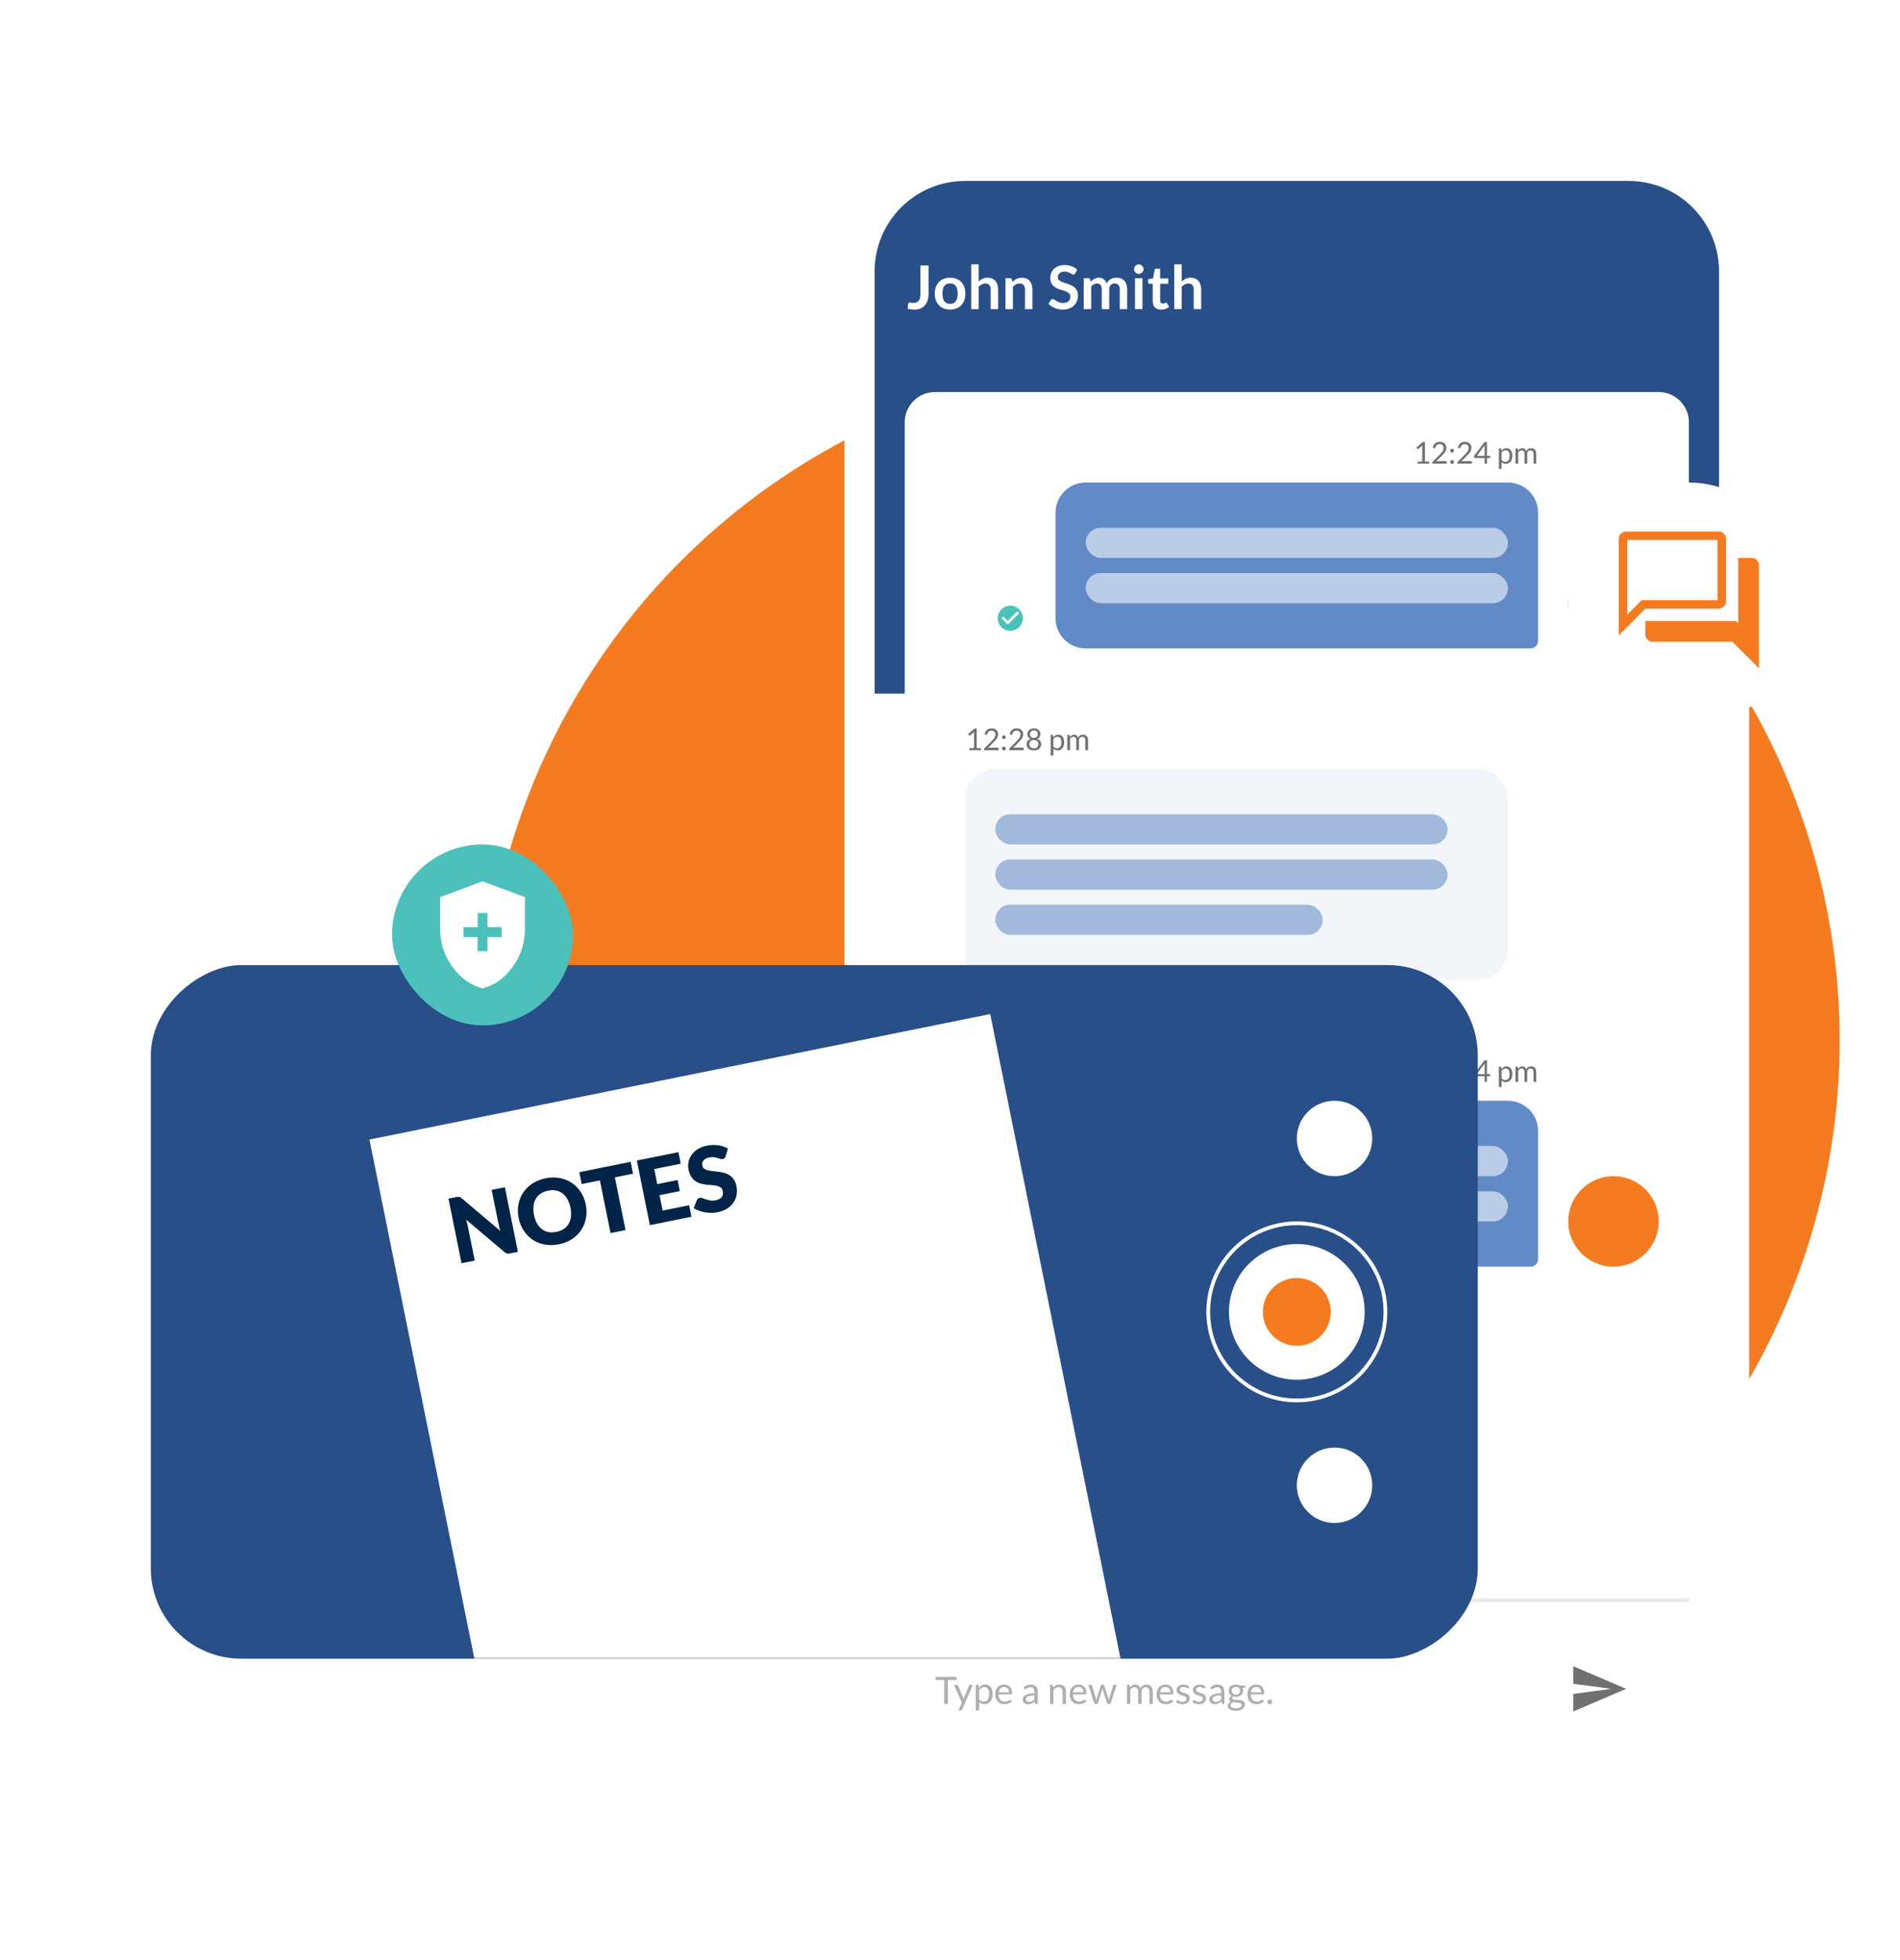 
<svg width="504" height="520" viewBox="0 0 504 520" fill="none" xmlns="http://www.w3.org/2000/svg">
  <circle cx="307.999" cy="276" r="180" fill="#F47B20"/>
  <g filter="url(#filter0_d_234_899)">
    <rect x="223.998" y="40" width="240" height="440" rx="32" fill="white"/>
  </g>
  <g filter="url(#filter1_d_234_899)">
    <rect x="231.998" y="48" width="224" height="424" rx="24" fill="white"/>
  </g>
  <path d="M231.998 72C231.998 58.745 242.743 48 255.998 48H431.998C445.253 48 455.998 58.745 455.998 72V184H231.998V72Z" fill="#284F88"/>
  <mask id="mask0_234_899" style="mask-type:alpha" maskUnits="userSpaceOnUse" x="231" y="48" width="225" height="424">
    <rect x="231.998" y="48" width="224" height="424" rx="24" fill="white"/>
  </mask>
  <g mask="url(#mask0_234_899)">
    <path d="M246.306 77.888C246.306 78.539 246.226 79.125 246.066 79.648C245.906 80.171 245.666 80.616 245.346 80.984C245.032 81.352 244.637 81.635 244.162 81.832C243.688 82.029 243.136 82.128 242.506 82.128C242.218 82.128 241.936 82.109 241.658 82.072C241.381 82.04 241.09 81.987 240.786 81.912L240.898 80.632C240.909 80.515 240.952 80.421 241.026 80.352C241.106 80.277 241.221 80.24 241.37 80.24C241.461 80.24 241.578 80.259 241.722 80.296C241.872 80.333 242.058 80.352 242.282 80.352C242.586 80.352 242.856 80.309 243.09 80.224C243.325 80.133 243.52 79.992 243.674 79.8C243.834 79.608 243.954 79.36 244.034 79.056C244.114 78.747 244.154 78.373 244.154 77.936V70.432H246.306V77.888ZM252.027 73.664C252.64 73.664 253.195 73.763 253.691 73.96C254.192 74.157 254.619 74.437 254.971 74.8C255.323 75.163 255.595 75.605 255.787 76.128C255.979 76.651 256.075 77.235 256.075 77.88C256.075 78.531 255.979 79.117 255.787 79.64C255.595 80.163 255.323 80.608 254.971 80.976C254.619 81.344 254.192 81.627 253.691 81.824C253.195 82.021 252.64 82.12 252.027 82.12C251.413 82.12 250.856 82.021 250.355 81.824C249.853 81.627 249.424 81.344 249.067 80.976C248.715 80.608 248.44 80.163 248.243 79.64C248.051 79.117 247.955 78.531 247.955 77.88C247.955 77.235 248.051 76.651 248.243 76.128C248.44 75.605 248.715 75.163 249.067 74.8C249.424 74.437 249.853 74.157 250.355 73.96C250.856 73.763 251.413 73.664 252.027 73.664ZM252.027 80.6C252.709 80.6 253.213 80.371 253.539 79.912C253.869 79.453 254.035 78.781 254.035 77.896C254.035 77.011 253.869 76.336 253.539 75.872C253.213 75.408 252.709 75.176 252.027 75.176C251.333 75.176 250.821 75.411 250.491 75.88C250.16 76.344 249.995 77.016 249.995 77.896C249.995 78.776 250.16 79.448 250.491 79.912C250.821 80.371 251.333 80.6 252.027 80.6ZM257.617 82V70.112H259.593V74.68C259.913 74.376 260.265 74.131 260.649 73.944C261.033 73.757 261.483 73.664 262.001 73.664C262.449 73.664 262.846 73.741 263.193 73.896C263.539 74.045 263.827 74.259 264.057 74.536C264.291 74.808 264.467 75.136 264.585 75.52C264.707 75.899 264.769 76.317 264.769 76.776V82H262.793V76.776C262.793 76.275 262.675 75.888 262.441 75.616C262.211 75.339 261.865 75.2 261.401 75.2C261.059 75.2 260.739 75.277 260.441 75.432C260.142 75.587 259.859 75.797 259.593 76.064V82H257.617ZM266.71 82V73.792H267.918C268.174 73.792 268.342 73.912 268.422 74.152L268.558 74.8C268.724 74.629 268.897 74.475 269.078 74.336C269.265 74.197 269.46 74.077 269.662 73.976C269.87 73.875 270.092 73.797 270.326 73.744C270.561 73.691 270.817 73.664 271.094 73.664C271.542 73.664 271.94 73.741 272.286 73.896C272.633 74.045 272.921 74.259 273.15 74.536C273.385 74.808 273.561 75.136 273.678 75.52C273.801 75.899 273.862 76.317 273.862 76.776V82H271.886V76.776C271.886 76.275 271.769 75.888 271.534 75.616C271.305 75.339 270.958 75.2 270.494 75.2C270.153 75.2 269.833 75.277 269.534 75.432C269.236 75.587 268.953 75.797 268.686 76.064V82H266.71ZM285.21 72.536C285.151 72.653 285.082 72.736 285.002 72.784C284.927 72.832 284.836 72.856 284.73 72.856C284.623 72.856 284.503 72.816 284.37 72.736C284.236 72.651 284.079 72.557 283.898 72.456C283.716 72.355 283.503 72.264 283.258 72.184C283.018 72.099 282.732 72.056 282.402 72.056C282.103 72.056 281.842 72.093 281.618 72.168C281.399 72.237 281.212 72.336 281.058 72.464C280.908 72.592 280.796 72.747 280.722 72.928C280.647 73.104 280.61 73.299 280.61 73.512C280.61 73.784 280.684 74.011 280.834 74.192C280.988 74.373 281.191 74.528 281.442 74.656C281.692 74.784 281.978 74.899 282.298 75C282.618 75.101 282.943 75.211 283.274 75.328C283.61 75.44 283.938 75.573 284.258 75.728C284.578 75.877 284.863 76.069 285.114 76.304C285.364 76.533 285.564 76.816 285.714 77.152C285.868 77.488 285.946 77.896 285.946 78.376C285.946 78.899 285.855 79.389 285.674 79.848C285.498 80.301 285.236 80.699 284.89 81.04C284.548 81.376 284.13 81.643 283.634 81.84C283.138 82.032 282.57 82.128 281.93 82.128C281.562 82.128 281.199 82.091 280.842 82.016C280.484 81.947 280.14 81.845 279.81 81.712C279.484 81.579 279.178 81.419 278.89 81.232C278.607 81.045 278.354 80.837 278.13 80.608L278.754 79.576C278.812 79.501 278.882 79.44 278.962 79.392C279.047 79.339 279.14 79.312 279.242 79.312C279.375 79.312 279.519 79.368 279.674 79.48C279.828 79.587 280.01 79.707 280.218 79.84C280.431 79.973 280.679 80.096 280.962 80.208C281.25 80.315 281.594 80.368 281.994 80.368C282.607 80.368 283.082 80.224 283.418 79.936C283.754 79.643 283.922 79.224 283.922 78.68C283.922 78.376 283.844 78.128 283.69 77.936C283.54 77.744 283.34 77.584 283.09 77.456C282.839 77.323 282.554 77.211 282.234 77.12C281.914 77.029 281.588 76.931 281.258 76.824C280.927 76.717 280.602 76.589 280.282 76.44C279.962 76.291 279.676 76.096 279.426 75.856C279.175 75.616 278.972 75.317 278.818 74.96C278.668 74.597 278.594 74.152 278.594 73.624C278.594 73.203 278.676 72.792 278.842 72.392C279.012 71.992 279.258 71.637 279.578 71.328C279.903 71.019 280.3 70.771 280.77 70.584C281.239 70.397 281.775 70.304 282.378 70.304C283.06 70.304 283.69 70.411 284.266 70.624C284.842 70.837 285.332 71.136 285.738 71.52L285.21 72.536ZM287.476 82V73.792H288.684C288.94 73.792 289.108 73.912 289.188 74.152L289.316 74.76C289.46 74.6 289.609 74.453 289.764 74.32C289.924 74.187 290.092 74.072 290.268 73.976C290.449 73.88 290.641 73.805 290.844 73.752C291.052 73.693 291.279 73.664 291.524 73.664C292.041 73.664 292.465 73.805 292.796 74.088C293.132 74.365 293.383 74.736 293.548 75.2C293.676 74.928 293.836 74.696 294.028 74.504C294.22 74.307 294.431 74.147 294.66 74.024C294.889 73.901 295.132 73.811 295.388 73.752C295.649 73.693 295.911 73.664 296.172 73.664C296.625 73.664 297.028 73.733 297.38 73.872C297.732 74.011 298.028 74.213 298.268 74.48C298.508 74.747 298.689 75.072 298.812 75.456C298.94 75.84 299.004 76.28 299.004 76.776V82H297.028V76.776C297.028 76.253 296.913 75.861 296.684 75.6C296.455 75.333 296.119 75.2 295.676 75.2C295.473 75.2 295.284 75.235 295.108 75.304C294.937 75.373 294.785 75.475 294.652 75.608C294.524 75.736 294.423 75.899 294.348 76.096C294.273 76.293 294.236 76.52 294.236 76.776V82H292.252V76.776C292.252 76.227 292.14 75.827 291.916 75.576C291.697 75.325 291.372 75.2 290.94 75.2C290.657 75.2 290.391 75.272 290.14 75.416C289.895 75.555 289.665 75.747 289.452 75.992V82H287.476ZM303.049 73.792V82H301.073V73.792H303.049ZM303.345 71.4C303.345 71.571 303.31 71.731 303.241 71.88C303.171 72.029 303.078 72.16 302.961 72.272C302.849 72.384 302.715 72.475 302.561 72.544C302.406 72.608 302.241 72.64 302.065 72.64C301.894 72.64 301.731 72.608 301.577 72.544C301.427 72.475 301.297 72.384 301.185 72.272C301.073 72.16 300.982 72.029 300.913 71.88C300.849 71.731 300.817 71.571 300.817 71.4C300.817 71.224 300.849 71.059 300.913 70.904C300.982 70.749 301.073 70.616 301.185 70.504C301.297 70.392 301.427 70.304 301.577 70.24C301.731 70.171 301.894 70.136 302.065 70.136C302.241 70.136 302.406 70.171 302.561 70.24C302.715 70.304 302.849 70.392 302.961 70.504C303.078 70.616 303.171 70.749 303.241 70.904C303.31 71.059 303.345 71.224 303.345 71.4ZM307.984 82.128C307.275 82.128 306.728 81.928 306.344 81.528C305.96 81.123 305.768 80.565 305.768 79.856V75.272H304.936C304.83 75.272 304.736 75.237 304.656 75.168C304.582 75.099 304.544 74.995 304.544 74.856V74.072L305.864 73.856L306.28 71.616C306.302 71.509 306.35 71.427 306.424 71.368C306.504 71.309 306.603 71.28 306.72 71.28H307.744V73.864H309.904V75.272H307.744V79.72C307.744 79.976 307.808 80.176 307.936 80.32C308.064 80.464 308.235 80.536 308.448 80.536C308.571 80.536 308.672 80.523 308.752 80.496C308.838 80.464 308.91 80.432 308.968 80.4C309.032 80.368 309.088 80.339 309.136 80.312C309.184 80.28 309.232 80.264 309.28 80.264C309.339 80.264 309.387 80.28 309.424 80.312C309.462 80.339 309.502 80.381 309.544 80.44L310.136 81.4C309.848 81.64 309.518 81.821 309.144 81.944C308.771 82.067 308.384 82.128 307.984 82.128ZM311.476 82V70.112H313.452V74.68C313.772 74.376 314.124 74.131 314.508 73.944C314.892 73.757 315.343 73.664 315.86 73.664C316.308 73.664 316.705 73.741 317.052 73.896C317.399 74.045 317.687 74.259 317.916 74.536C318.151 74.808 318.327 75.136 318.444 75.52C318.567 75.899 318.628 76.317 318.628 76.776V82H316.652V76.776C316.652 76.275 316.535 75.888 316.3 75.616C316.071 75.339 315.724 75.2 315.26 75.2C314.919 75.2 314.599 75.277 314.3 75.432C314.001 75.587 313.719 75.797 313.452 76.064V82H311.476Z" fill="white"/>
    <g filter="url(#filter2_d_234_899)">
      <path d="M239.998 112C239.998 107.582 243.58 104 247.998 104H439.998C444.416 104 447.998 107.582 447.998 112V472H239.998V112Z" fill="white"/>
    </g>
    <path d="M267.328 165.672L265.672 164L266.141 163.531L267.328 164.719L269.859 162.188L270.328 162.672L267.328 165.672ZM268 160.672C267.078 160.672 266.297 161 265.641 161.656C264.984 162.312 264.672 163.094 264.672 164C264.672 164.922 264.984 165.703 265.641 166.359C266.297 167.016 267.078 167.328 268 167.328C268.906 167.328 269.688 167.016 270.344 166.359C271 165.703 271.328 164.922 271.328 164C271.328 163.094 271 162.312 270.344 161.656C269.688 161 268.906 160.672 268 160.672Z" fill="#4CC1BB"/>
    <path d="M257.146 198.456H258.378V194.548C258.378 194.431 258.382 194.312 258.39 194.192L257.366 195.068C257.339 195.089 257.313 195.105 257.286 195.116C257.259 195.124 257.234 195.128 257.21 195.128C257.17 195.128 257.134 195.12 257.102 195.104C257.07 195.085 257.046 195.064 257.03 195.04L256.806 194.732L258.51 193.256H259.09V198.456H260.218V199H257.146V198.456ZM263.043 193.204C263.285 193.204 263.512 193.24 263.723 193.312C263.933 193.384 264.115 193.489 264.267 193.628C264.421 193.764 264.543 193.931 264.631 194.128C264.719 194.325 264.763 194.549 264.763 194.8C264.763 195.013 264.731 195.211 264.667 195.392C264.603 195.573 264.516 195.748 264.407 195.916C264.297 196.081 264.171 196.243 264.027 196.4C263.885 196.555 263.735 196.713 263.575 196.876L262.067 198.42C262.173 198.391 262.281 198.368 262.391 198.352C262.5 198.333 262.605 198.324 262.707 198.324H264.627C264.704 198.324 264.765 198.347 264.811 198.392C264.856 198.437 264.879 198.496 264.879 198.568V199H261.055V198.756C261.055 198.705 261.064 198.653 261.083 198.6C261.104 198.547 261.137 198.497 261.183 198.452L263.019 196.608C263.171 196.453 263.309 196.305 263.435 196.164C263.56 196.02 263.667 195.876 263.755 195.732C263.845 195.588 263.915 195.443 263.963 195.296C264.011 195.147 264.035 194.988 264.035 194.82C264.035 194.652 264.008 194.505 263.955 194.38C263.901 194.252 263.828 194.147 263.735 194.064C263.641 193.981 263.532 193.92 263.407 193.88C263.281 193.837 263.147 193.816 263.003 193.816C262.859 193.816 262.725 193.837 262.603 193.88C262.48 193.923 262.371 193.983 262.275 194.06C262.181 194.135 262.101 194.224 262.035 194.328C261.971 194.432 261.925 194.547 261.899 194.672C261.877 194.749 261.845 194.805 261.803 194.84C261.76 194.875 261.704 194.892 261.635 194.892C261.621 194.892 261.607 194.892 261.591 194.892C261.577 194.889 261.561 194.887 261.543 194.884L261.171 194.82C261.208 194.559 261.28 194.328 261.387 194.128C261.493 193.925 261.628 193.756 261.791 193.62C261.956 193.484 262.144 193.381 262.355 193.312C262.568 193.24 262.797 193.204 263.043 193.204ZM265.791 198.56C265.791 198.491 265.803 198.425 265.827 198.364C265.854 198.303 265.889 198.249 265.931 198.204C265.977 198.159 266.03 198.123 266.091 198.096C266.153 198.069 266.218 198.056 266.287 198.056C266.357 198.056 266.422 198.069 266.483 198.096C266.545 198.123 266.598 198.159 266.643 198.204C266.689 198.249 266.723 198.303 266.747 198.364C266.774 198.425 266.787 198.491 266.787 198.56C266.787 198.632 266.774 198.699 266.747 198.76C266.723 198.819 266.689 198.871 266.643 198.916C266.598 198.961 266.545 198.996 266.483 199.02C266.422 199.047 266.357 199.06 266.287 199.06C266.218 199.06 266.153 199.047 266.091 199.02C266.03 198.996 265.977 198.961 265.931 198.916C265.889 198.871 265.854 198.819 265.827 198.76C265.803 198.699 265.791 198.632 265.791 198.56ZM265.791 195.56C265.791 195.491 265.803 195.425 265.827 195.364C265.854 195.303 265.889 195.249 265.931 195.204C265.977 195.159 266.03 195.123 266.091 195.096C266.153 195.069 266.218 195.056 266.287 195.056C266.357 195.056 266.422 195.069 266.483 195.096C266.545 195.123 266.598 195.159 266.643 195.204C266.689 195.249 266.723 195.303 266.747 195.364C266.774 195.425 266.787 195.491 266.787 195.56C266.787 195.632 266.774 195.699 266.747 195.76C266.723 195.819 266.689 195.871 266.643 195.916C266.598 195.961 266.545 195.997 266.483 196.024C266.422 196.048 266.357 196.06 266.287 196.06C266.218 196.06 266.153 196.048 266.091 196.024C266.03 195.997 265.977 195.961 265.931 195.916C265.889 195.871 265.854 195.819 265.827 195.76C265.803 195.699 265.791 195.632 265.791 195.56ZM269.699 193.204C269.942 193.204 270.168 193.24 270.379 193.312C270.59 193.384 270.771 193.489 270.923 193.628C271.078 193.764 271.199 193.931 271.287 194.128C271.375 194.325 271.419 194.549 271.419 194.8C271.419 195.013 271.387 195.211 271.323 195.392C271.259 195.573 271.172 195.748 271.063 195.916C270.954 196.081 270.827 196.243 270.683 196.4C270.542 196.555 270.391 196.713 270.231 196.876L268.723 198.42C268.83 198.391 268.938 198.368 269.047 198.352C269.156 198.333 269.262 198.324 269.363 198.324H271.283C271.36 198.324 271.422 198.347 271.467 198.392C271.512 198.437 271.535 198.496 271.535 198.568V199H267.711V198.756C267.711 198.705 267.72 198.653 267.739 198.6C267.76 198.547 267.794 198.497 267.839 198.452L269.675 196.608C269.827 196.453 269.966 196.305 270.091 196.164C270.216 196.02 270.323 195.876 270.411 195.732C270.502 195.588 270.571 195.443 270.619 195.296C270.667 195.147 270.691 194.988 270.691 194.82C270.691 194.652 270.664 194.505 270.611 194.38C270.558 194.252 270.484 194.147 270.391 194.064C270.298 193.981 270.188 193.92 270.063 193.88C269.938 193.837 269.803 193.816 269.659 193.816C269.515 193.816 269.382 193.837 269.259 193.88C269.136 193.923 269.027 193.983 268.931 194.06C268.838 194.135 268.758 194.224 268.691 194.328C268.627 194.432 268.582 194.547 268.555 194.672C268.534 194.749 268.502 194.805 268.459 194.84C268.416 194.875 268.36 194.892 268.291 194.892C268.278 194.892 268.263 194.892 268.247 194.892C268.234 194.889 268.218 194.887 268.199 194.884L267.827 194.82C267.864 194.559 267.936 194.328 268.043 194.128C268.15 193.925 268.284 193.756 268.447 193.62C268.612 193.484 268.8 193.381 269.011 193.312C269.224 193.24 269.454 193.204 269.699 193.204ZM274.252 199.064C273.966 199.064 273.705 199.027 273.468 198.952C273.23 198.875 273.026 198.765 272.856 198.624C272.685 198.483 272.553 198.312 272.46 198.112C272.366 197.909 272.32 197.683 272.32 197.432C272.32 197.064 272.416 196.761 272.608 196.524C272.8 196.284 273.074 196.113 273.432 196.012C273.13 195.9 272.902 195.733 272.748 195.512C272.596 195.288 272.52 195.021 272.52 194.712C272.52 194.501 272.561 194.304 272.644 194.12C272.726 193.936 272.844 193.776 272.996 193.64C273.148 193.504 273.329 193.397 273.54 193.32C273.753 193.243 273.99 193.204 274.252 193.204C274.51 193.204 274.746 193.243 274.96 193.32C275.173 193.397 275.356 193.504 275.508 193.64C275.66 193.776 275.777 193.936 275.86 194.12C275.942 194.304 275.984 194.501 275.984 194.712C275.984 195.021 275.906 195.288 275.752 195.512C275.597 195.733 275.37 195.9 275.072 196.012C275.429 196.113 275.704 196.284 275.896 196.524C276.088 196.761 276.184 197.064 276.184 197.432C276.184 197.683 276.136 197.909 276.04 198.112C275.946 198.312 275.814 198.483 275.644 198.624C275.476 198.765 275.273 198.875 275.036 198.952C274.798 199.027 274.537 199.064 274.252 199.064ZM274.252 198.496C274.438 198.496 274.605 198.471 274.752 198.42C274.901 198.367 275.026 198.293 275.128 198.2C275.232 198.104 275.31 197.991 275.364 197.86C275.42 197.727 275.448 197.58 275.448 197.42C275.448 197.223 275.414 197.055 275.348 196.916C275.284 196.775 275.196 196.66 275.084 196.572C274.974 196.484 274.848 196.42 274.704 196.38C274.56 196.337 274.409 196.316 274.252 196.316C274.094 196.316 273.944 196.337 273.8 196.38C273.656 196.42 273.528 196.484 273.416 196.572C273.306 196.66 273.218 196.775 273.152 196.916C273.088 197.055 273.056 197.223 273.056 197.42C273.056 197.58 273.082 197.727 273.136 197.86C273.192 197.991 273.27 198.104 273.372 198.2C273.476 198.293 273.601 198.367 273.748 198.42C273.897 198.471 274.065 198.496 274.252 198.496ZM274.252 195.744C274.438 195.744 274.597 195.716 274.728 195.66C274.861 195.601 274.969 195.525 275.052 195.432C275.134 195.336 275.194 195.227 275.232 195.104C275.269 194.981 275.288 194.855 275.288 194.724C275.288 194.591 275.265 194.465 275.22 194.348C275.177 194.231 275.112 194.128 275.024 194.04C274.938 193.952 274.83 193.883 274.7 193.832C274.572 193.781 274.422 193.756 274.252 193.756C274.081 193.756 273.93 193.781 273.8 193.832C273.672 193.883 273.564 193.952 273.476 194.04C273.39 194.128 273.325 194.231 273.28 194.348C273.237 194.465 273.216 194.591 273.216 194.724C273.216 194.855 273.234 194.981 273.272 195.104C273.309 195.227 273.369 195.336 273.452 195.432C273.534 195.525 273.641 195.601 273.772 195.66C273.905 195.716 274.065 195.744 274.252 195.744ZM278.707 200.372V194.948H279.131C279.232 194.948 279.296 194.997 279.323 195.096L279.383 195.576C279.556 195.365 279.754 195.196 279.975 195.068C280.199 194.94 280.456 194.876 280.747 194.876C280.979 194.876 281.19 194.921 281.379 195.012C281.568 195.1 281.73 195.232 281.863 195.408C281.996 195.581 282.099 195.797 282.171 196.056C282.243 196.315 282.279 196.612 282.279 196.948C282.279 197.247 282.239 197.525 282.159 197.784C282.079 198.04 281.964 198.263 281.815 198.452C281.666 198.639 281.482 198.787 281.263 198.896C281.047 199.003 280.803 199.056 280.531 199.056C280.28 199.056 280.066 199.015 279.887 198.932C279.711 198.849 279.555 198.732 279.419 198.58V200.372H278.707ZM280.511 195.452C280.279 195.452 280.075 195.505 279.899 195.612C279.726 195.719 279.566 195.869 279.419 196.064V198.024C279.55 198.2 279.692 198.324 279.847 198.396C280.004 198.468 280.179 198.504 280.371 198.504C280.747 198.504 281.036 198.369 281.239 198.1C281.442 197.831 281.543 197.447 281.543 196.948C281.543 196.684 281.519 196.457 281.471 196.268C281.426 196.079 281.359 195.924 281.271 195.804C281.183 195.681 281.075 195.592 280.947 195.536C280.819 195.48 280.674 195.452 280.511 195.452ZM283.121 199V194.948H283.545C283.646 194.948 283.71 194.997 283.737 195.096L283.789 195.512C283.938 195.328 284.105 195.177 284.289 195.06C284.476 194.943 284.692 194.884 284.937 194.884C285.212 194.884 285.433 194.96 285.601 195.112C285.772 195.264 285.894 195.469 285.969 195.728C286.025 195.581 286.098 195.455 286.189 195.348C286.282 195.241 286.386 195.153 286.501 195.084C286.616 195.015 286.737 194.964 286.865 194.932C286.996 194.9 287.128 194.884 287.261 194.884C287.474 194.884 287.664 194.919 287.829 194.988C287.997 195.055 288.138 195.153 288.253 195.284C288.37 195.415 288.46 195.576 288.521 195.768C288.582 195.957 288.613 196.175 288.613 196.42V199H287.901V196.42C287.901 196.103 287.832 195.863 287.693 195.7C287.554 195.535 287.353 195.452 287.089 195.452C286.972 195.452 286.86 195.473 286.753 195.516C286.649 195.556 286.557 195.616 286.477 195.696C286.397 195.776 286.333 195.877 286.285 196C286.24 196.12 286.217 196.26 286.217 196.42V199H285.505V196.42C285.505 196.095 285.44 195.852 285.309 195.692C285.178 195.532 284.988 195.452 284.737 195.452C284.561 195.452 284.397 195.5 284.245 195.596C284.096 195.689 283.958 195.817 283.833 195.98V199H283.121Z" fill="black" fill-opacity="0.56"/>
    <path d="M255.998 212C255.998 207.582 259.58 204 263.998 204H391.998C396.416 204 399.998 207.582 399.998 212V252C399.998 256.418 396.416 260 391.998 260H257.998C256.893 260 255.998 259.105 255.998 258V212Z" fill="#628AC7" fill-opacity="0.08"/>
    <rect x="263.998" y="216" width="120" height="8" rx="4" fill="#628AC7" fill-opacity="0.56"/>
    <rect x="263.998" y="228" width="120" height="8" rx="4" fill="#628AC7" fill-opacity="0.56"/>
    <rect x="263.998" y="240" width="86.897" height="8" rx="4" fill="#628AC7" fill-opacity="0.56"/>
    <path d="M299.998 406C301.264 406 302.389 406.703 302.936 407.828C302.389 408.953 301.264 409.672 299.998 409.672C298.732 409.672 297.607 408.953 297.061 407.828C297.607 406.703 298.732 406 299.998 406ZM299.998 405.328C298.326 405.328 296.904 406.375 296.326 407.828C296.904 409.297 298.326 410.328 299.998 410.328C301.67 410.328 303.092 409.297 303.67 407.828C303.092 406.375 301.67 405.328 299.998 405.328ZM299.998 407C300.451 407 300.826 407.375 300.826 407.828C300.826 408.297 300.451 408.672 299.998 408.672C299.545 408.672 299.17 408.297 299.17 407.828C299.17 407.375 299.545 407 299.998 407ZM299.998 406.328C299.17 406.328 298.498 407 298.498 407.828C298.498 408.656 299.17 409.328 299.998 409.328C300.826 409.328 301.498 408.656 301.498 407.828C301.498 407 300.826 406.328 299.998 406.328Z" fill="black" fill-opacity="0.56"/>
    <path d="M257.146 410.456H258.378V406.548C258.378 406.431 258.382 406.312 258.39 406.192L257.366 407.068C257.339 407.089 257.313 407.105 257.286 407.116C257.259 407.124 257.234 407.128 257.21 407.128C257.17 407.128 257.134 407.12 257.102 407.104C257.07 407.085 257.046 407.064 257.03 407.04L256.806 406.732L258.51 405.256H259.09V410.456H260.218V411H257.146V410.456ZM263.043 405.204C263.285 405.204 263.512 405.24 263.723 405.312C263.933 405.384 264.115 405.489 264.267 405.628C264.421 405.764 264.543 405.931 264.631 406.128C264.719 406.325 264.763 406.549 264.763 406.8C264.763 407.013 264.731 407.211 264.667 407.392C264.603 407.573 264.516 407.748 264.407 407.916C264.297 408.081 264.171 408.243 264.027 408.4C263.885 408.555 263.735 408.713 263.575 408.876L262.067 410.42C262.173 410.391 262.281 410.368 262.391 410.352C262.5 410.333 262.605 410.324 262.707 410.324H264.627C264.704 410.324 264.765 410.347 264.811 410.392C264.856 410.437 264.879 410.496 264.879 410.568V411H261.055V410.756C261.055 410.705 261.064 410.653 261.083 410.6C261.104 410.547 261.137 410.497 261.183 410.452L263.019 408.608C263.171 408.453 263.309 408.305 263.435 408.164C263.56 408.02 263.667 407.876 263.755 407.732C263.845 407.588 263.915 407.443 263.963 407.296C264.011 407.147 264.035 406.988 264.035 406.82C264.035 406.652 264.008 406.505 263.955 406.38C263.901 406.252 263.828 406.147 263.735 406.064C263.641 405.981 263.532 405.92 263.407 405.88C263.281 405.837 263.147 405.816 263.003 405.816C262.859 405.816 262.725 405.837 262.603 405.88C262.48 405.923 262.371 405.983 262.275 406.06C262.181 406.135 262.101 406.224 262.035 406.328C261.971 406.432 261.925 406.547 261.899 406.672C261.877 406.749 261.845 406.805 261.803 406.84C261.76 406.875 261.704 406.892 261.635 406.892C261.621 406.892 261.607 406.892 261.591 406.892C261.577 406.889 261.561 406.887 261.543 406.884L261.171 406.82C261.208 406.559 261.28 406.328 261.387 406.128C261.493 405.925 261.628 405.756 261.791 405.62C261.956 405.484 262.144 405.381 262.355 405.312C262.568 405.24 262.797 405.204 263.043 405.204ZM265.791 410.56C265.791 410.491 265.803 410.425 265.827 410.364C265.854 410.303 265.889 410.249 265.931 410.204C265.977 410.159 266.03 410.123 266.091 410.096C266.153 410.069 266.218 410.056 266.287 410.056C266.357 410.056 266.422 410.069 266.483 410.096C266.545 410.123 266.598 410.159 266.643 410.204C266.689 410.249 266.723 410.303 266.747 410.364C266.774 410.425 266.787 410.491 266.787 410.56C266.787 410.632 266.774 410.699 266.747 410.76C266.723 410.819 266.689 410.871 266.643 410.916C266.598 410.961 266.545 410.996 266.483 411.02C266.422 411.047 266.357 411.06 266.287 411.06C266.218 411.06 266.153 411.047 266.091 411.02C266.03 410.996 265.977 410.961 265.931 410.916C265.889 410.871 265.854 410.819 265.827 410.76C265.803 410.699 265.791 410.632 265.791 410.56ZM265.791 407.56C265.791 407.491 265.803 407.425 265.827 407.364C265.854 407.303 265.889 407.249 265.931 407.204C265.977 407.159 266.03 407.123 266.091 407.096C266.153 407.069 266.218 407.056 266.287 407.056C266.357 407.056 266.422 407.069 266.483 407.096C266.545 407.123 266.598 407.159 266.643 407.204C266.689 407.249 266.723 407.303 266.747 407.364C266.774 407.425 266.787 407.491 266.787 407.56C266.787 407.632 266.774 407.699 266.747 407.76C266.723 407.819 266.689 407.871 266.643 407.916C266.598 407.961 266.545 407.997 266.483 408.024C266.422 408.048 266.357 408.06 266.287 408.06C266.218 408.06 266.153 408.048 266.091 408.024C266.03 407.997 265.977 407.961 265.931 407.916C265.889 407.871 265.854 407.819 265.827 407.76C265.803 407.699 265.791 407.632 265.791 407.56ZM269.699 405.204C269.942 405.204 270.168 405.24 270.379 405.312C270.59 405.384 270.771 405.489 270.923 405.628C271.078 405.764 271.199 405.931 271.287 406.128C271.375 406.325 271.419 406.549 271.419 406.8C271.419 407.013 271.387 407.211 271.323 407.392C271.259 407.573 271.172 407.748 271.063 407.916C270.954 408.081 270.827 408.243 270.683 408.4C270.542 408.555 270.391 408.713 270.231 408.876L268.723 410.42C268.83 410.391 268.938 410.368 269.047 410.352C269.156 410.333 269.262 410.324 269.363 410.324H271.283C271.36 410.324 271.422 410.347 271.467 410.392C271.512 410.437 271.535 410.496 271.535 410.568V411H267.711V410.756C267.711 410.705 267.72 410.653 267.739 410.6C267.76 410.547 267.794 410.497 267.839 410.452L269.675 408.608C269.827 408.453 269.966 408.305 270.091 408.164C270.216 408.02 270.323 407.876 270.411 407.732C270.502 407.588 270.571 407.443 270.619 407.296C270.667 407.147 270.691 406.988 270.691 406.82C270.691 406.652 270.664 406.505 270.611 406.38C270.558 406.252 270.484 406.147 270.391 406.064C270.298 405.981 270.188 405.92 270.063 405.88C269.938 405.837 269.803 405.816 269.659 405.816C269.515 405.816 269.382 405.837 269.259 405.88C269.136 405.923 269.027 405.983 268.931 406.06C268.838 406.135 268.758 406.224 268.691 406.328C268.627 406.432 268.582 406.547 268.555 406.672C268.534 406.749 268.502 406.805 268.459 406.84C268.416 406.875 268.36 406.892 268.291 406.892C268.278 406.892 268.263 406.892 268.247 406.892C268.234 406.889 268.218 406.887 268.199 406.884L267.827 406.82C267.864 406.559 267.936 406.328 268.043 406.128C268.15 405.925 268.284 405.756 268.447 405.62C268.612 405.484 268.8 405.381 269.011 405.312C269.224 405.24 269.454 405.204 269.699 405.204ZM274.252 411.064C273.966 411.064 273.705 411.027 273.468 410.952C273.23 410.875 273.026 410.765 272.856 410.624C272.685 410.483 272.553 410.312 272.46 410.112C272.366 409.909 272.32 409.683 272.32 409.432C272.32 409.064 272.416 408.761 272.608 408.524C272.8 408.284 273.074 408.113 273.432 408.012C273.13 407.9 272.902 407.733 272.748 407.512C272.596 407.288 272.52 407.021 272.52 406.712C272.52 406.501 272.561 406.304 272.644 406.12C272.726 405.936 272.844 405.776 272.996 405.64C273.148 405.504 273.329 405.397 273.54 405.32C273.753 405.243 273.99 405.204 274.252 405.204C274.51 405.204 274.746 405.243 274.96 405.32C275.173 405.397 275.356 405.504 275.508 405.64C275.66 405.776 275.777 405.936 275.86 406.12C275.942 406.304 275.984 406.501 275.984 406.712C275.984 407.021 275.906 407.288 275.752 407.512C275.597 407.733 275.37 407.9 275.072 408.012C275.429 408.113 275.704 408.284 275.896 408.524C276.088 408.761 276.184 409.064 276.184 409.432C276.184 409.683 276.136 409.909 276.04 410.112C275.946 410.312 275.814 410.483 275.644 410.624C275.476 410.765 275.273 410.875 275.036 410.952C274.798 411.027 274.537 411.064 274.252 411.064ZM274.252 410.496C274.438 410.496 274.605 410.471 274.752 410.42C274.901 410.367 275.026 410.293 275.128 410.2C275.232 410.104 275.31 409.991 275.364 409.86C275.42 409.727 275.448 409.58 275.448 409.42C275.448 409.223 275.414 409.055 275.348 408.916C275.284 408.775 275.196 408.66 275.084 408.572C274.974 408.484 274.848 408.42 274.704 408.38C274.56 408.337 274.409 408.316 274.252 408.316C274.094 408.316 273.944 408.337 273.8 408.38C273.656 408.42 273.528 408.484 273.416 408.572C273.306 408.66 273.218 408.775 273.152 408.916C273.088 409.055 273.056 409.223 273.056 409.42C273.056 409.58 273.082 409.727 273.136 409.86C273.192 409.991 273.27 410.104 273.372 410.2C273.476 410.293 273.601 410.367 273.748 410.42C273.897 410.471 274.065 410.496 274.252 410.496ZM274.252 407.744C274.438 407.744 274.597 407.716 274.728 407.66C274.861 407.601 274.969 407.525 275.052 407.432C275.134 407.336 275.194 407.227 275.232 407.104C275.269 406.981 275.288 406.855 275.288 406.724C275.288 406.591 275.265 406.465 275.22 406.348C275.177 406.231 275.112 406.128 275.024 406.04C274.938 405.952 274.83 405.883 274.7 405.832C274.572 405.781 274.422 405.756 274.252 405.756C274.081 405.756 273.93 405.781 273.8 405.832C273.672 405.883 273.564 405.952 273.476 406.04C273.39 406.128 273.325 406.231 273.28 406.348C273.237 406.465 273.216 406.591 273.216 406.724C273.216 406.855 273.234 406.981 273.272 407.104C273.309 407.227 273.369 407.336 273.452 407.432C273.534 407.525 273.641 407.601 273.772 407.66C273.905 407.716 274.065 407.744 274.252 407.744ZM278.707 412.372V406.948H279.131C279.232 406.948 279.296 406.997 279.323 407.096L279.383 407.576C279.556 407.365 279.754 407.196 279.975 407.068C280.199 406.94 280.456 406.876 280.747 406.876C280.979 406.876 281.19 406.921 281.379 407.012C281.568 407.1 281.73 407.232 281.863 407.408C281.996 407.581 282.099 407.797 282.171 408.056C282.243 408.315 282.279 408.612 282.279 408.948C282.279 409.247 282.239 409.525 282.159 409.784C282.079 410.04 281.964 410.263 281.815 410.452C281.666 410.639 281.482 410.787 281.263 410.896C281.047 411.003 280.803 411.056 280.531 411.056C280.28 411.056 280.066 411.015 279.887 410.932C279.711 410.849 279.555 410.732 279.419 410.58V412.372H278.707ZM280.511 407.452C280.279 407.452 280.075 407.505 279.899 407.612C279.726 407.719 279.566 407.869 279.419 408.064V410.024C279.55 410.2 279.692 410.324 279.847 410.396C280.004 410.468 280.179 410.504 280.371 410.504C280.747 410.504 281.036 410.369 281.239 410.1C281.442 409.831 281.543 409.447 281.543 408.948C281.543 408.684 281.519 408.457 281.471 408.268C281.426 408.079 281.359 407.924 281.271 407.804C281.183 407.681 281.075 407.592 280.947 407.536C280.819 407.48 280.674 407.452 280.511 407.452ZM283.121 411V406.948H283.545C283.646 406.948 283.71 406.997 283.737 407.096L283.789 407.512C283.938 407.328 284.105 407.177 284.289 407.06C284.476 406.943 284.692 406.884 284.937 406.884C285.212 406.884 285.433 406.96 285.601 407.112C285.772 407.264 285.894 407.469 285.969 407.728C286.025 407.581 286.098 407.455 286.189 407.348C286.282 407.241 286.386 407.153 286.501 407.084C286.616 407.015 286.737 406.964 286.865 406.932C286.996 406.9 287.128 406.884 287.261 406.884C287.474 406.884 287.664 406.919 287.829 406.988C287.997 407.055 288.138 407.153 288.253 407.284C288.37 407.415 288.46 407.576 288.521 407.768C288.582 407.957 288.613 408.175 288.613 408.42V411H287.901V408.42C287.901 408.103 287.832 407.863 287.693 407.7C287.554 407.535 287.353 407.452 287.089 407.452C286.972 407.452 286.86 407.473 286.753 407.516C286.649 407.556 286.557 407.616 286.477 407.696C286.397 407.776 286.333 407.877 286.285 408C286.24 408.12 286.217 408.26 286.217 408.42V411H285.505V408.42C285.505 408.095 285.44 407.852 285.309 407.692C285.178 407.532 284.988 407.452 284.737 407.452C284.561 407.452 284.397 407.5 284.245 407.596C284.096 407.689 283.958 407.817 283.833 407.98V411H283.121Z" fill="black" fill-opacity="0.56"/>
    <path d="M255.998 376C255.998 371.582 259.58 368 263.998 368H351.998C356.416 368 359.998 371.582 359.998 376V392C359.998 396.418 356.416 400 351.998 400H257.998C256.893 400 255.998 399.105 255.998 398V376Z" fill="#628AC7" fill-opacity="0.08"/>
    <rect x="263.998" y="380" width="88" height="8" rx="4" fill="#628AC7" fill-opacity="0.56"/>
    <path d="M376.037 122.456H377.269V118.548C377.269 118.431 377.273 118.312 377.281 118.192L376.257 119.068C376.23 119.089 376.203 119.105 376.177 119.116C376.15 119.124 376.125 119.128 376.101 119.128C376.061 119.128 376.025 119.12 375.993 119.104C375.961 119.085 375.937 119.064 375.921 119.04L375.697 118.732L377.401 117.256H377.981V122.456H379.109V123H376.037V122.456ZM381.933 117.204C382.176 117.204 382.403 117.24 382.613 117.312C382.824 117.384 383.005 117.489 383.157 117.628C383.312 117.764 383.433 117.931 383.521 118.128C383.609 118.325 383.653 118.549 383.653 118.8C383.653 119.013 383.621 119.211 383.557 119.392C383.493 119.573 383.407 119.748 383.297 119.916C383.188 120.081 383.061 120.243 382.917 120.4C382.776 120.555 382.625 120.713 382.465 120.876L380.957 122.42C381.064 122.391 381.172 122.368 381.281 122.352C381.391 122.333 381.496 122.324 381.597 122.324H383.517C383.595 122.324 383.656 122.347 383.701 122.392C383.747 122.437 383.769 122.496 383.769 122.568V123H379.945V122.756C379.945 122.705 379.955 122.653 379.973 122.6C379.995 122.547 380.028 122.497 380.073 122.452L381.909 120.608C382.061 120.453 382.2 120.305 382.325 120.164C382.451 120.02 382.557 119.876 382.645 119.732C382.736 119.588 382.805 119.443 382.853 119.296C382.901 119.147 382.925 118.988 382.925 118.82C382.925 118.652 382.899 118.505 382.845 118.38C382.792 118.252 382.719 118.147 382.625 118.064C382.532 117.981 382.423 117.92 382.297 117.88C382.172 117.837 382.037 117.816 381.893 117.816C381.749 117.816 381.616 117.837 381.493 117.88C381.371 117.923 381.261 117.983 381.165 118.06C381.072 118.135 380.992 118.224 380.925 118.328C380.861 118.432 380.816 118.547 380.789 118.672C380.768 118.749 380.736 118.805 380.693 118.84C380.651 118.875 380.595 118.892 380.525 118.892C380.512 118.892 380.497 118.892 380.481 118.892C380.468 118.889 380.452 118.887 380.433 118.884L380.061 118.82C380.099 118.559 380.171 118.328 380.277 118.128C380.384 117.925 380.519 117.756 380.681 117.62C380.847 117.484 381.035 117.381 381.245 117.312C381.459 117.24 381.688 117.204 381.933 117.204ZM384.682 122.56C384.682 122.491 384.694 122.425 384.718 122.364C384.745 122.303 384.779 122.249 384.822 122.204C384.867 122.159 384.921 122.123 384.982 122.096C385.043 122.069 385.109 122.056 385.178 122.056C385.247 122.056 385.313 122.069 385.374 122.096C385.435 122.123 385.489 122.159 385.534 122.204C385.579 122.249 385.614 122.303 385.638 122.364C385.665 122.425 385.678 122.491 385.678 122.56C385.678 122.632 385.665 122.699 385.638 122.76C385.614 122.819 385.579 122.871 385.534 122.916C385.489 122.961 385.435 122.996 385.374 123.02C385.313 123.047 385.247 123.06 385.178 123.06C385.109 123.06 385.043 123.047 384.982 123.02C384.921 122.996 384.867 122.961 384.822 122.916C384.779 122.871 384.745 122.819 384.718 122.76C384.694 122.699 384.682 122.632 384.682 122.56ZM384.682 119.56C384.682 119.491 384.694 119.425 384.718 119.364C384.745 119.303 384.779 119.249 384.822 119.204C384.867 119.159 384.921 119.123 384.982 119.096C385.043 119.069 385.109 119.056 385.178 119.056C385.247 119.056 385.313 119.069 385.374 119.096C385.435 119.123 385.489 119.159 385.534 119.204C385.579 119.249 385.614 119.303 385.638 119.364C385.665 119.425 385.678 119.491 385.678 119.56C385.678 119.632 385.665 119.699 385.638 119.76C385.614 119.819 385.579 119.871 385.534 119.916C385.489 119.961 385.435 119.997 385.374 120.024C385.313 120.048 385.247 120.06 385.178 120.06C385.109 120.06 385.043 120.048 384.982 120.024C384.921 119.997 384.867 119.961 384.822 119.916C384.779 119.871 384.745 119.819 384.718 119.76C384.694 119.699 384.682 119.632 384.682 119.56ZM388.59 117.204C388.832 117.204 389.059 117.24 389.27 117.312C389.48 117.384 389.662 117.489 389.814 117.628C389.968 117.764 390.09 117.931 390.178 118.128C390.266 118.325 390.31 118.549 390.31 118.8C390.31 119.013 390.278 119.211 390.214 119.392C390.15 119.573 390.063 119.748 389.954 119.916C389.844 120.081 389.718 120.243 389.574 120.4C389.432 120.555 389.282 120.713 389.122 120.876L387.614 122.42C387.72 122.391 387.828 122.368 387.938 122.352C388.047 122.333 388.152 122.324 388.254 122.324H390.174C390.251 122.324 390.312 122.347 390.358 122.392C390.403 122.437 390.426 122.496 390.426 122.568V123H386.602V122.756C386.602 122.705 386.611 122.653 386.63 122.6C386.651 122.547 386.684 122.497 386.73 122.452L388.566 120.608C388.718 120.453 388.856 120.305 388.982 120.164C389.107 120.02 389.214 119.876 389.302 119.732C389.392 119.588 389.462 119.443 389.51 119.296C389.558 119.147 389.582 118.988 389.582 118.82C389.582 118.652 389.555 118.505 389.502 118.38C389.448 118.252 389.375 118.147 389.282 118.064C389.188 117.981 389.079 117.92 388.954 117.88C388.828 117.837 388.694 117.816 388.55 117.816C388.406 117.816 388.272 117.837 388.15 117.88C388.027 117.923 387.918 117.983 387.822 118.06C387.728 118.135 387.648 118.224 387.582 118.328C387.518 118.432 387.472 118.547 387.446 118.672C387.424 118.749 387.392 118.805 387.35 118.84C387.307 118.875 387.251 118.892 387.182 118.892C387.168 118.892 387.154 118.892 387.138 118.892C387.124 118.889 387.108 118.887 387.09 118.884L386.718 118.82C386.755 118.559 386.827 118.328 386.934 118.128C387.04 117.925 387.175 117.756 387.338 117.62C387.503 117.484 387.691 117.381 387.902 117.312C388.115 117.24 388.344 117.204 388.59 117.204ZM394.438 120.932H395.306V121.34C395.306 121.383 395.293 121.419 395.266 121.448C395.242 121.477 395.204 121.492 395.15 121.492H394.438V123H393.81V121.492H391.27C391.217 121.492 391.17 121.477 391.13 121.448C391.093 121.416 391.069 121.377 391.058 121.332L390.986 120.968L393.774 117.268H394.438V120.932ZM393.81 118.568C393.81 118.499 393.812 118.424 393.814 118.344C393.82 118.264 393.829 118.181 393.842 118.096L391.758 120.932H393.81V118.568ZM397.598 124.372V118.948H398.022C398.123 118.948 398.187 118.997 398.214 119.096L398.274 119.576C398.447 119.365 398.644 119.196 398.866 119.068C399.09 118.94 399.347 118.876 399.638 118.876C399.87 118.876 400.08 118.921 400.27 119.012C400.459 119.1 400.62 119.232 400.754 119.408C400.887 119.581 400.99 119.797 401.062 120.056C401.134 120.315 401.17 120.612 401.17 120.948C401.17 121.247 401.13 121.525 401.05 121.784C400.97 122.04 400.855 122.263 400.706 122.452C400.556 122.639 400.372 122.787 400.154 122.896C399.938 123.003 399.694 123.056 399.422 123.056C399.171 123.056 398.956 123.015 398.778 122.932C398.602 122.849 398.446 122.732 398.31 122.58V124.372H397.598ZM399.402 119.452C399.17 119.452 398.966 119.505 398.79 119.612C398.616 119.719 398.456 119.869 398.31 120.064V122.024C398.44 122.2 398.583 122.324 398.738 122.396C398.895 122.468 399.07 122.504 399.262 122.504C399.638 122.504 399.927 122.369 400.13 122.1C400.332 121.831 400.434 121.447 400.434 120.948C400.434 120.684 400.41 120.457 400.362 120.268C400.316 120.079 400.25 119.924 400.162 119.804C400.074 119.681 399.966 119.592 399.838 119.536C399.71 119.48 399.564 119.452 399.402 119.452ZM402.012 123V118.948H402.436C402.537 118.948 402.601 118.997 402.628 119.096L402.68 119.512C402.829 119.328 402.996 119.177 403.18 119.06C403.366 118.943 403.582 118.884 403.828 118.884C404.102 118.884 404.324 118.96 404.492 119.112C404.662 119.264 404.785 119.469 404.86 119.728C404.916 119.581 404.989 119.455 405.08 119.348C405.173 119.241 405.277 119.153 405.392 119.084C405.506 119.015 405.628 118.964 405.756 118.932C405.886 118.9 406.018 118.884 406.152 118.884C406.365 118.884 406.554 118.919 406.72 118.988C406.888 119.055 407.029 119.153 407.144 119.284C407.261 119.415 407.35 119.576 407.412 119.768C407.473 119.957 407.504 120.175 407.504 120.42V123H406.792V120.42C406.792 120.103 406.722 119.863 406.584 119.7C406.445 119.535 406.244 119.452 405.98 119.452C405.862 119.452 405.75 119.473 405.644 119.516C405.54 119.556 405.448 119.616 405.368 119.696C405.288 119.776 405.224 119.877 405.176 120C405.13 120.12 405.108 120.26 405.108 120.42V123H404.396V120.42C404.396 120.095 404.33 119.852 404.2 119.692C404.069 119.532 403.878 119.452 403.628 119.452C403.452 119.452 403.288 119.5 403.136 119.596C402.986 119.689 402.849 119.817 402.724 119.98V123H402.012Z" fill="black" fill-opacity="0.56"/>
    <circle cx="427.998" cy="160" r="12" fill="#F47B20"/>
    <path d="M279.998 136C279.998 131.582 283.58 128 287.998 128H399.998C404.416 128 407.998 131.582 407.998 136V170C407.998 171.105 407.103 172 405.998 172H287.998C283.58 172 279.998 168.418 279.998 164V136Z" fill="#628AC7"/>
    <rect x="287.998" y="140" width="112" height="8" rx="4" fill="white" fill-opacity="0.56"/>
    <rect x="287.998" y="152" width="112" height="8" rx="4" fill="white" fill-opacity="0.56"/>
    <path d="M376.037 286.456H377.269V282.548C377.269 282.431 377.273 282.312 377.281 282.192L376.257 283.068C376.23 283.089 376.203 283.105 376.177 283.116C376.15 283.124 376.125 283.128 376.101 283.128C376.061 283.128 376.025 283.12 375.993 283.104C375.961 283.085 375.937 283.064 375.921 283.04L375.697 282.732L377.401 281.256H377.981V286.456H379.109V287H376.037V286.456ZM381.933 281.204C382.176 281.204 382.403 281.24 382.613 281.312C382.824 281.384 383.005 281.489 383.157 281.628C383.312 281.764 383.433 281.931 383.521 282.128C383.609 282.325 383.653 282.549 383.653 282.8C383.653 283.013 383.621 283.211 383.557 283.392C383.493 283.573 383.407 283.748 383.297 283.916C383.188 284.081 383.061 284.243 382.917 284.4C382.776 284.555 382.625 284.713 382.465 284.876L380.957 286.42C381.064 286.391 381.172 286.368 381.281 286.352C381.391 286.333 381.496 286.324 381.597 286.324H383.517C383.595 286.324 383.656 286.347 383.701 286.392C383.747 286.437 383.769 286.496 383.769 286.568V287H379.945V286.756C379.945 286.705 379.955 286.653 379.973 286.6C379.995 286.547 380.028 286.497 380.073 286.452L381.909 284.608C382.061 284.453 382.2 284.305 382.325 284.164C382.451 284.02 382.557 283.876 382.645 283.732C382.736 283.588 382.805 283.443 382.853 283.296C382.901 283.147 382.925 282.988 382.925 282.82C382.925 282.652 382.899 282.505 382.845 282.38C382.792 282.252 382.719 282.147 382.625 282.064C382.532 281.981 382.423 281.92 382.297 281.88C382.172 281.837 382.037 281.816 381.893 281.816C381.749 281.816 381.616 281.837 381.493 281.88C381.371 281.923 381.261 281.983 381.165 282.06C381.072 282.135 380.992 282.224 380.925 282.328C380.861 282.432 380.816 282.547 380.789 282.672C380.768 282.749 380.736 282.805 380.693 282.84C380.651 282.875 380.595 282.892 380.525 282.892C380.512 282.892 380.497 282.892 380.481 282.892C380.468 282.889 380.452 282.887 380.433 282.884L380.061 282.82C380.099 282.559 380.171 282.328 380.277 282.128C380.384 281.925 380.519 281.756 380.681 281.62C380.847 281.484 381.035 281.381 381.245 281.312C381.459 281.24 381.688 281.204 381.933 281.204ZM384.682 286.56C384.682 286.491 384.694 286.425 384.718 286.364C384.745 286.303 384.779 286.249 384.822 286.204C384.867 286.159 384.921 286.123 384.982 286.096C385.043 286.069 385.109 286.056 385.178 286.056C385.247 286.056 385.313 286.069 385.374 286.096C385.435 286.123 385.489 286.159 385.534 286.204C385.579 286.249 385.614 286.303 385.638 286.364C385.665 286.425 385.678 286.491 385.678 286.56C385.678 286.632 385.665 286.699 385.638 286.76C385.614 286.819 385.579 286.871 385.534 286.916C385.489 286.961 385.435 286.996 385.374 287.02C385.313 287.047 385.247 287.06 385.178 287.06C385.109 287.06 385.043 287.047 384.982 287.02C384.921 286.996 384.867 286.961 384.822 286.916C384.779 286.871 384.745 286.819 384.718 286.76C384.694 286.699 384.682 286.632 384.682 286.56ZM384.682 283.56C384.682 283.491 384.694 283.425 384.718 283.364C384.745 283.303 384.779 283.249 384.822 283.204C384.867 283.159 384.921 283.123 384.982 283.096C385.043 283.069 385.109 283.056 385.178 283.056C385.247 283.056 385.313 283.069 385.374 283.096C385.435 283.123 385.489 283.159 385.534 283.204C385.579 283.249 385.614 283.303 385.638 283.364C385.665 283.425 385.678 283.491 385.678 283.56C385.678 283.632 385.665 283.699 385.638 283.76C385.614 283.819 385.579 283.871 385.534 283.916C385.489 283.961 385.435 283.997 385.374 284.024C385.313 284.048 385.247 284.06 385.178 284.06C385.109 284.06 385.043 284.048 384.982 284.024C384.921 283.997 384.867 283.961 384.822 283.916C384.779 283.871 384.745 283.819 384.718 283.76C384.694 283.699 384.682 283.632 384.682 283.56ZM388.59 281.204C388.832 281.204 389.059 281.24 389.27 281.312C389.48 281.384 389.662 281.489 389.814 281.628C389.968 281.764 390.09 281.931 390.178 282.128C390.266 282.325 390.31 282.549 390.31 282.8C390.31 283.013 390.278 283.211 390.214 283.392C390.15 283.573 390.063 283.748 389.954 283.916C389.844 284.081 389.718 284.243 389.574 284.4C389.432 284.555 389.282 284.713 389.122 284.876L387.614 286.42C387.72 286.391 387.828 286.368 387.938 286.352C388.047 286.333 388.152 286.324 388.254 286.324H390.174C390.251 286.324 390.312 286.347 390.358 286.392C390.403 286.437 390.426 286.496 390.426 286.568V287H386.602V286.756C386.602 286.705 386.611 286.653 386.63 286.6C386.651 286.547 386.684 286.497 386.73 286.452L388.566 284.608C388.718 284.453 388.856 284.305 388.982 284.164C389.107 284.02 389.214 283.876 389.302 283.732C389.392 283.588 389.462 283.443 389.51 283.296C389.558 283.147 389.582 282.988 389.582 282.82C389.582 282.652 389.555 282.505 389.502 282.38C389.448 282.252 389.375 282.147 389.282 282.064C389.188 281.981 389.079 281.92 388.954 281.88C388.828 281.837 388.694 281.816 388.55 281.816C388.406 281.816 388.272 281.837 388.15 281.88C388.027 281.923 387.918 281.983 387.822 282.06C387.728 282.135 387.648 282.224 387.582 282.328C387.518 282.432 387.472 282.547 387.446 282.672C387.424 282.749 387.392 282.805 387.35 282.84C387.307 282.875 387.251 282.892 387.182 282.892C387.168 282.892 387.154 282.892 387.138 282.892C387.124 282.889 387.108 282.887 387.09 282.884L386.718 282.82C386.755 282.559 386.827 282.328 386.934 282.128C387.04 281.925 387.175 281.756 387.338 281.62C387.503 281.484 387.691 281.381 387.902 281.312C388.115 281.24 388.344 281.204 388.59 281.204ZM394.438 284.932H395.306V285.34C395.306 285.383 395.293 285.419 395.266 285.448C395.242 285.477 395.204 285.492 395.15 285.492H394.438V287H393.81V285.492H391.27C391.217 285.492 391.17 285.477 391.13 285.448C391.093 285.416 391.069 285.377 391.058 285.332L390.986 284.968L393.774 281.268H394.438V284.932ZM393.81 282.568C393.81 282.499 393.812 282.424 393.814 282.344C393.82 282.264 393.829 282.181 393.842 282.096L391.758 284.932H393.81V282.568ZM397.598 288.372V282.948H398.022C398.123 282.948 398.187 282.997 398.214 283.096L398.274 283.576C398.447 283.365 398.644 283.196 398.866 283.068C399.09 282.94 399.347 282.876 399.638 282.876C399.87 282.876 400.08 282.921 400.27 283.012C400.459 283.1 400.62 283.232 400.754 283.408C400.887 283.581 400.99 283.797 401.062 284.056C401.134 284.315 401.17 284.612 401.17 284.948C401.17 285.247 401.13 285.525 401.05 285.784C400.97 286.04 400.855 286.263 400.706 286.452C400.556 286.639 400.372 286.787 400.154 286.896C399.938 287.003 399.694 287.056 399.422 287.056C399.171 287.056 398.956 287.015 398.778 286.932C398.602 286.849 398.446 286.732 398.31 286.58V288.372H397.598ZM399.402 283.452C399.17 283.452 398.966 283.505 398.79 283.612C398.616 283.719 398.456 283.869 398.31 284.064V286.024C398.44 286.2 398.583 286.324 398.738 286.396C398.895 286.468 399.07 286.504 399.262 286.504C399.638 286.504 399.927 286.369 400.13 286.1C400.332 285.831 400.434 285.447 400.434 284.948C400.434 284.684 400.41 284.457 400.362 284.268C400.316 284.079 400.25 283.924 400.162 283.804C400.074 283.681 399.966 283.592 399.838 283.536C399.71 283.48 399.564 283.452 399.402 283.452ZM402.012 287V282.948H402.436C402.537 282.948 402.601 282.997 402.628 283.096L402.68 283.512C402.829 283.328 402.996 283.177 403.18 283.06C403.366 282.943 403.582 282.884 403.828 282.884C404.102 282.884 404.324 282.96 404.492 283.112C404.662 283.264 404.785 283.469 404.86 283.728C404.916 283.581 404.989 283.455 405.08 283.348C405.173 283.241 405.277 283.153 405.392 283.084C405.506 283.015 405.628 282.964 405.756 282.932C405.886 282.9 406.018 282.884 406.152 282.884C406.365 282.884 406.554 282.919 406.72 282.988C406.888 283.055 407.029 283.153 407.144 283.284C407.261 283.415 407.35 283.576 407.412 283.768C407.473 283.957 407.504 284.175 407.504 284.42V287H406.792V284.42C406.792 284.103 406.722 283.863 406.584 283.7C406.445 283.535 406.244 283.452 405.98 283.452C405.862 283.452 405.75 283.473 405.644 283.516C405.54 283.556 405.448 283.616 405.368 283.696C405.288 283.776 405.224 283.877 405.176 284C405.13 284.12 405.108 284.26 405.108 284.42V287H404.396V284.42C404.396 284.095 404.33 283.852 404.2 283.692C404.069 283.532 403.878 283.452 403.628 283.452C403.452 283.452 403.288 283.5 403.136 283.596C402.986 283.689 402.849 283.817 402.724 283.98V287H402.012Z" fill="black" fill-opacity="0.56"/>
    <circle cx="427.998" cy="324" r="12" fill="#F47B20"/>
    <path d="M279.998 300C279.998 295.582 283.58 292 287.998 292H399.998C404.416 292 407.998 295.582 407.998 300V334C407.998 335.105 407.103 336 405.998 336H287.998C283.58 336 279.998 332.418 279.998 328V300Z" fill="#628AC7"/>
    <rect x="287.998" y="304" width="112" height="8" rx="4" fill="white" fill-opacity="0.56"/>
    <rect x="287.998" y="316" width="112" height="8" rx="4" fill="white" fill-opacity="0.56"/>
    <path d="M253.748 444.835V445.65H251.433V452H250.463V445.65H248.138V444.835H253.748ZM255.213 453.495C255.183 453.562 255.145 453.615 255.098 453.655C255.055 453.695 254.986 453.715 254.893 453.715H254.233L255.158 451.705L253.068 446.935H253.838C253.915 446.935 253.975 446.955 254.018 446.995C254.061 447.032 254.093 447.073 254.113 447.12L255.468 450.31C255.498 450.383 255.523 450.457 255.543 450.53C255.566 450.603 255.586 450.678 255.603 450.755C255.626 450.678 255.65 450.603 255.673 450.53C255.696 450.457 255.723 450.382 255.753 450.305L257.068 447.12C257.088 447.067 257.121 447.023 257.168 446.99C257.218 446.953 257.271 446.935 257.328 446.935H258.038L255.213 453.495ZM258.845 453.715V446.935H259.375C259.502 446.935 259.582 446.997 259.615 447.12L259.69 447.72C259.907 447.457 260.154 447.245 260.43 447.085C260.71 446.925 261.032 446.845 261.395 446.845C261.685 446.845 261.949 446.902 262.185 447.015C262.422 447.125 262.624 447.29 262.79 447.51C262.957 447.727 263.085 447.997 263.175 448.32C263.265 448.643 263.31 449.015 263.31 449.435C263.31 449.808 263.26 450.157 263.16 450.48C263.06 450.8 262.917 451.078 262.73 451.315C262.544 451.548 262.314 451.733 262.04 451.87C261.77 452.003 261.465 452.07 261.125 452.07C260.812 452.07 260.544 452.018 260.32 451.915C260.1 451.812 259.905 451.665 259.735 451.475V453.715H258.845ZM261.1 447.565C260.81 447.565 260.555 447.632 260.335 447.765C260.119 447.898 259.919 448.087 259.735 448.33V450.78C259.899 451 260.077 451.155 260.27 451.245C260.467 451.335 260.685 451.38 260.925 451.38C261.395 451.38 261.757 451.212 262.01 450.875C262.264 450.538 262.39 450.058 262.39 449.435C262.39 449.105 262.36 448.822 262.3 448.585C262.244 448.348 262.16 448.155 262.05 448.005C261.94 447.852 261.805 447.74 261.645 447.67C261.485 447.6 261.304 447.565 261.1 447.565ZM266.368 446.855C266.671 446.855 266.951 446.907 267.208 447.01C267.464 447.11 267.686 447.257 267.873 447.45C268.059 447.64 268.204 447.877 268.308 448.16C268.414 448.44 268.468 448.76 268.468 449.12C268.468 449.26 268.453 449.353 268.423 449.4C268.393 449.447 268.336 449.47 268.253 449.47H264.883C264.889 449.79 264.933 450.068 265.013 450.305C265.093 450.542 265.203 450.74 265.343 450.9C265.483 451.057 265.649 451.175 265.843 451.255C266.036 451.332 266.253 451.37 266.493 451.37C266.716 451.37 266.908 451.345 267.068 451.295C267.231 451.242 267.371 451.185 267.488 451.125C267.604 451.065 267.701 451.01 267.778 450.96C267.858 450.907 267.926 450.88 267.983 450.88C268.056 450.88 268.113 450.908 268.153 450.965L268.403 451.29C268.293 451.423 268.161 451.54 268.008 451.64C267.854 451.737 267.689 451.817 267.513 451.88C267.339 451.943 267.159 451.99 266.973 452.02C266.786 452.053 266.601 452.07 266.418 452.07C266.068 452.07 265.744 452.012 265.448 451.895C265.154 451.775 264.899 451.602 264.683 451.375C264.469 451.145 264.303 450.862 264.183 450.525C264.063 450.188 264.003 449.802 264.003 449.365C264.003 449.012 264.056 448.682 264.163 448.375C264.273 448.068 264.429 447.803 264.633 447.58C264.836 447.353 265.084 447.177 265.378 447.05C265.671 446.92 266.001 446.855 266.368 446.855ZM266.388 447.51C265.958 447.51 265.619 447.635 265.373 447.885C265.126 448.132 264.973 448.475 264.913 448.915H267.668C267.668 448.708 267.639 448.52 267.583 448.35C267.526 448.177 267.443 448.028 267.333 447.905C267.223 447.778 267.088 447.682 266.928 447.615C266.771 447.545 266.591 447.51 266.388 447.51ZM275.261 452H274.866C274.779 452 274.709 451.987 274.656 451.96C274.602 451.933 274.567 451.877 274.551 451.79L274.451 451.32C274.317 451.44 274.187 451.548 274.061 451.645C273.934 451.738 273.801 451.818 273.661 451.885C273.521 451.948 273.371 451.997 273.211 452.03C273.054 452.063 272.879 452.08 272.686 452.08C272.489 452.08 272.304 452.053 272.131 452C271.961 451.943 271.812 451.86 271.686 451.75C271.559 451.64 271.457 451.502 271.381 451.335C271.307 451.165 271.271 450.965 271.271 450.735C271.271 450.535 271.326 450.343 271.436 450.16C271.546 449.973 271.722 449.808 271.966 449.665C272.212 449.522 272.534 449.405 272.931 449.315C273.327 449.222 273.812 449.168 274.386 449.155V448.76C274.386 448.367 274.301 448.07 274.131 447.87C273.964 447.667 273.716 447.565 273.386 447.565C273.169 447.565 272.986 447.593 272.836 447.65C272.689 447.703 272.561 447.765 272.451 447.835C272.344 447.902 272.251 447.963 272.171 448.02C272.094 448.073 272.017 448.1 271.941 448.1C271.881 448.1 271.827 448.085 271.781 448.055C271.737 448.022 271.702 447.982 271.676 447.935L271.516 447.65C271.796 447.38 272.097 447.178 272.421 447.045C272.744 446.912 273.102 446.845 273.496 446.845C273.779 446.845 274.031 446.892 274.251 446.985C274.471 447.078 274.656 447.208 274.806 447.375C274.956 447.542 275.069 447.743 275.146 447.98C275.222 448.217 275.261 448.477 275.261 448.76V452ZM272.951 451.455C273.107 451.455 273.251 451.44 273.381 451.41C273.511 451.377 273.632 451.332 273.746 451.275C273.862 451.215 273.972 451.143 274.076 451.06C274.182 450.977 274.286 450.882 274.386 450.775V449.72C273.976 449.733 273.627 449.767 273.341 449.82C273.054 449.87 272.821 449.937 272.641 450.02C272.461 450.103 272.329 450.202 272.246 450.315C272.166 450.428 272.126 450.555 272.126 450.695C272.126 450.828 272.147 450.943 272.191 451.04C272.234 451.137 272.292 451.217 272.366 451.28C272.439 451.34 272.526 451.385 272.626 451.415C272.726 451.442 272.834 451.455 272.951 451.455ZM278.543 452V446.935H279.073C279.199 446.935 279.279 446.997 279.313 447.12L279.383 447.67C279.603 447.427 279.848 447.23 280.118 447.08C280.391 446.93 280.706 446.855 281.063 446.855C281.339 446.855 281.583 446.902 281.793 446.995C282.006 447.085 282.183 447.215 282.323 447.385C282.466 447.552 282.574 447.753 282.648 447.99C282.721 448.227 282.758 448.488 282.758 448.775V452H281.868V448.775C281.868 448.392 281.779 448.095 281.603 447.885C281.429 447.672 281.163 447.565 280.803 447.565C280.539 447.565 280.293 447.628 280.063 447.755C279.836 447.882 279.626 448.053 279.433 448.27V452H278.543ZM286.104 446.855C286.407 446.855 286.687 446.907 286.944 447.01C287.201 447.11 287.422 447.257 287.609 447.45C287.796 447.64 287.941 447.877 288.044 448.16C288.151 448.44 288.204 448.76 288.204 449.12C288.204 449.26 288.189 449.353 288.159 449.4C288.129 449.447 288.072 449.47 287.989 449.47H284.619C284.626 449.79 284.669 450.068 284.749 450.305C284.829 450.542 284.939 450.74 285.079 450.9C285.219 451.057 285.386 451.175 285.579 451.255C285.772 451.332 285.989 451.37 286.229 451.37C286.452 451.37 286.644 451.345 286.804 451.295C286.967 451.242 287.107 451.185 287.224 451.125C287.341 451.065 287.437 451.01 287.514 450.96C287.594 450.907 287.662 450.88 287.719 450.88C287.792 450.88 287.849 450.908 287.889 450.965L288.139 451.29C288.029 451.423 287.897 451.54 287.744 451.64C287.591 451.737 287.426 451.817 287.249 451.88C287.076 451.943 286.896 451.99 286.709 452.02C286.522 452.053 286.337 452.07 286.154 452.07C285.804 452.07 285.481 452.012 285.184 451.895C284.891 451.775 284.636 451.602 284.419 451.375C284.206 451.145 284.039 450.862 283.919 450.525C283.799 450.188 283.739 449.802 283.739 449.365C283.739 449.012 283.792 448.682 283.899 448.375C284.009 448.068 284.166 447.803 284.369 447.58C284.572 447.353 284.821 447.177 285.114 447.05C285.407 446.92 285.737 446.855 286.104 446.855ZM286.124 447.51C285.694 447.51 285.356 447.635 285.109 447.885C284.862 448.132 284.709 448.475 284.649 448.915H287.404C287.404 448.708 287.376 448.52 287.319 448.35C287.262 448.177 287.179 448.028 287.069 447.905C286.959 447.778 286.824 447.682 286.664 447.615C286.507 447.545 286.327 447.51 286.124 447.51ZM288.683 446.935H289.383C289.457 446.935 289.517 446.953 289.563 446.99C289.61 447.027 289.642 447.07 289.658 447.12L290.628 450.38C290.655 450.5 290.68 450.617 290.703 450.73C290.727 450.84 290.747 450.952 290.763 451.065C290.79 450.952 290.82 450.84 290.853 450.73C290.887 450.617 290.922 450.5 290.958 450.38L292.028 447.1C292.045 447.05 292.073 447.008 292.113 446.975C292.157 446.942 292.21 446.925 292.273 446.925H292.658C292.725 446.925 292.78 446.942 292.823 446.975C292.867 447.008 292.897 447.05 292.913 447.1L293.958 450.38C293.995 450.497 294.027 450.612 294.053 450.725C294.083 450.838 294.112 450.95 294.138 451.06C294.155 450.95 294.177 450.835 294.203 450.715C294.23 450.595 294.258 450.483 294.288 450.38L295.278 447.12C295.295 447.067 295.327 447.023 295.373 446.99C295.42 446.953 295.475 446.935 295.538 446.935H296.208L294.568 452H293.863C293.777 452 293.717 451.943 293.683 451.83L292.563 448.395C292.537 448.318 292.515 448.242 292.498 448.165C292.482 448.085 292.465 448.007 292.448 447.93C292.432 448.007 292.415 448.085 292.398 448.165C292.382 448.245 292.36 448.323 292.333 448.4L291.198 451.83C291.162 451.943 291.093 452 290.993 452H290.323L288.683 446.935ZM298.933 452V446.935H299.463C299.59 446.935 299.67 446.997 299.703 447.12L299.768 447.64C299.955 447.41 300.163 447.222 300.393 447.075C300.626 446.928 300.896 446.855 301.203 446.855C301.546 446.855 301.823 446.95 302.033 447.14C302.246 447.33 302.4 447.587 302.493 447.91C302.563 447.727 302.655 447.568 302.768 447.435C302.885 447.302 303.015 447.192 303.158 447.105C303.301 447.018 303.453 446.955 303.613 446.915C303.776 446.875 303.941 446.855 304.108 446.855C304.375 446.855 304.611 446.898 304.818 446.985C305.028 447.068 305.205 447.192 305.348 447.355C305.495 447.518 305.606 447.72 305.683 447.96C305.76 448.197 305.798 448.468 305.798 448.775V452H304.908V448.775C304.908 448.378 304.821 448.078 304.648 447.875C304.475 447.668 304.223 447.565 303.893 447.565C303.746 447.565 303.606 447.592 303.473 447.645C303.343 447.695 303.228 447.77 303.128 447.87C303.028 447.97 302.948 448.097 302.888 448.25C302.831 448.4 302.803 448.575 302.803 448.775V452H301.913V448.775C301.913 448.368 301.831 448.065 301.668 447.865C301.505 447.665 301.266 447.565 300.953 447.565C300.733 447.565 300.528 447.625 300.338 447.745C300.151 447.862 299.98 448.022 299.823 448.225V452H298.933ZM309.151 446.855C309.454 446.855 309.734 446.907 309.991 447.01C310.248 447.11 310.469 447.257 310.656 447.45C310.843 447.64 310.988 447.877 311.091 448.16C311.198 448.44 311.251 448.76 311.251 449.12C311.251 449.26 311.236 449.353 311.206 449.4C311.176 449.447 311.119 449.47 311.036 449.47H307.666C307.673 449.79 307.716 450.068 307.796 450.305C307.876 450.542 307.986 450.74 308.126 450.9C308.266 451.057 308.433 451.175 308.626 451.255C308.819 451.332 309.036 451.37 309.276 451.37C309.499 451.37 309.691 451.345 309.851 451.295C310.014 451.242 310.154 451.185 310.271 451.125C310.388 451.065 310.484 451.01 310.561 450.96C310.641 450.907 310.709 450.88 310.766 450.88C310.839 450.88 310.896 450.908 310.936 450.965L311.186 451.29C311.076 451.423 310.944 451.54 310.791 451.64C310.638 451.737 310.473 451.817 310.296 451.88C310.123 451.943 309.943 451.99 309.756 452.02C309.569 452.053 309.384 452.07 309.201 452.07C308.851 452.07 308.528 452.012 308.231 451.895C307.938 451.775 307.683 451.602 307.466 451.375C307.253 451.145 307.086 450.862 306.966 450.525C306.846 450.188 306.786 449.802 306.786 449.365C306.786 449.012 306.839 448.682 306.946 448.375C307.056 448.068 307.213 447.803 307.416 447.58C307.619 447.353 307.868 447.177 308.161 447.05C308.454 446.92 308.784 446.855 309.151 446.855ZM309.171 447.51C308.741 447.51 308.403 447.635 308.156 447.885C307.909 448.132 307.756 448.475 307.696 448.915H310.451C310.451 448.708 310.423 448.52 310.366 448.35C310.309 448.177 310.226 448.028 310.116 447.905C310.006 447.778 309.871 447.682 309.711 447.615C309.554 447.545 309.374 447.51 309.171 447.51ZM315.29 447.77C315.25 447.843 315.188 447.88 315.105 447.88C315.055 447.88 314.998 447.862 314.935 447.825C314.872 447.788 314.793 447.748 314.7 447.705C314.61 447.658 314.502 447.617 314.375 447.58C314.248 447.54 314.098 447.52 313.925 447.52C313.775 447.52 313.64 447.54 313.52 447.58C313.4 447.617 313.297 447.668 313.21 447.735C313.127 447.802 313.062 447.88 313.015 447.97C312.972 448.057 312.95 448.152 312.95 448.255C312.95 448.385 312.987 448.493 313.06 448.58C313.137 448.667 313.237 448.742 313.36 448.805C313.483 448.868 313.623 448.925 313.78 448.975C313.937 449.022 314.097 449.073 314.26 449.13C314.427 449.183 314.588 449.243 314.745 449.31C314.902 449.377 315.042 449.46 315.165 449.56C315.288 449.66 315.387 449.783 315.46 449.93C315.537 450.073 315.575 450.247 315.575 450.45C315.575 450.683 315.533 450.9 315.45 451.1C315.367 451.297 315.243 451.468 315.08 451.615C314.917 451.758 314.717 451.872 314.48 451.955C314.243 452.038 313.97 452.08 313.66 452.08C313.307 452.08 312.987 452.023 312.7 451.91C312.413 451.793 312.17 451.645 311.97 451.465L312.18 451.125C312.207 451.082 312.238 451.048 312.275 451.025C312.312 451.002 312.36 450.99 312.42 450.99C312.48 450.99 312.543 451.013 312.61 451.06C312.677 451.107 312.757 451.158 312.85 451.215C312.947 451.272 313.062 451.323 313.195 451.37C313.332 451.417 313.502 451.44 313.705 451.44C313.878 451.44 314.03 451.418 314.16 451.375C314.29 451.328 314.398 451.267 314.485 451.19C314.572 451.113 314.635 451.025 314.675 450.925C314.718 450.825 314.74 450.718 314.74 450.605C314.74 450.465 314.702 450.35 314.625 450.26C314.552 450.167 314.453 450.088 314.33 450.025C314.207 449.958 314.065 449.902 313.905 449.855C313.748 449.805 313.587 449.753 313.42 449.7C313.257 449.647 313.095 449.587 312.935 449.52C312.778 449.45 312.638 449.363 312.515 449.26C312.392 449.157 312.292 449.03 312.215 448.88C312.142 448.727 312.105 448.542 312.105 448.325C312.105 448.132 312.145 447.947 312.225 447.77C312.305 447.59 312.422 447.433 312.575 447.3C312.728 447.163 312.917 447.055 313.14 446.975C313.363 446.895 313.618 446.855 313.905 446.855C314.238 446.855 314.537 446.908 314.8 447.015C315.067 447.118 315.297 447.262 315.49 447.445L315.29 447.77ZM319.626 447.77C319.586 447.843 319.524 447.88 319.441 447.88C319.391 447.88 319.334 447.862 319.271 447.825C319.208 447.788 319.129 447.748 319.036 447.705C318.946 447.658 318.838 447.617 318.711 447.58C318.584 447.54 318.434 447.52 318.261 447.52C318.111 447.52 317.976 447.54 317.856 447.58C317.736 447.617 317.633 447.668 317.546 447.735C317.463 447.802 317.398 447.88 317.351 447.97C317.308 448.057 317.286 448.152 317.286 448.255C317.286 448.385 317.323 448.493 317.396 448.58C317.473 448.667 317.573 448.742 317.696 448.805C317.819 448.868 317.959 448.925 318.116 448.975C318.273 449.022 318.433 449.073 318.596 449.13C318.763 449.183 318.924 449.243 319.081 449.31C319.238 449.377 319.378 449.46 319.501 449.56C319.624 449.66 319.723 449.783 319.796 449.93C319.873 450.073 319.911 450.247 319.911 450.45C319.911 450.683 319.869 450.9 319.786 451.1C319.703 451.297 319.579 451.468 319.416 451.615C319.253 451.758 319.053 451.872 318.816 451.955C318.579 452.038 318.306 452.08 317.996 452.08C317.643 452.08 317.323 452.023 317.036 451.91C316.749 451.793 316.506 451.645 316.306 451.465L316.516 451.125C316.543 451.082 316.574 451.048 316.611 451.025C316.648 451.002 316.696 450.99 316.756 450.99C316.816 450.99 316.879 451.013 316.946 451.06C317.013 451.107 317.093 451.158 317.186 451.215C317.283 451.272 317.398 451.323 317.531 451.37C317.668 451.417 317.838 451.44 318.041 451.44C318.214 451.44 318.366 451.418 318.496 451.375C318.626 451.328 318.734 451.267 318.821 451.19C318.908 451.113 318.971 451.025 319.011 450.925C319.054 450.825 319.076 450.718 319.076 450.605C319.076 450.465 319.038 450.35 318.961 450.26C318.888 450.167 318.789 450.088 318.666 450.025C318.543 449.958 318.401 449.902 318.241 449.855C318.084 449.805 317.923 449.753 317.756 449.7C317.593 449.647 317.431 449.587 317.271 449.52C317.114 449.45 316.974 449.363 316.851 449.26C316.728 449.157 316.628 449.03 316.551 448.88C316.478 448.727 316.441 448.542 316.441 448.325C316.441 448.132 316.481 447.947 316.561 447.77C316.641 447.59 316.758 447.433 316.911 447.3C317.064 447.163 317.253 447.055 317.476 446.975C317.699 446.895 317.954 446.855 318.241 446.855C318.574 446.855 318.873 446.908 319.136 447.015C319.403 447.118 319.633 447.262 319.826 447.445L319.626 447.77ZM324.782 452H324.387C324.3 452 324.23 451.987 324.177 451.96C324.124 451.933 324.089 451.877 324.072 451.79L323.972 451.32C323.839 451.44 323.709 451.548 323.582 451.645C323.455 451.738 323.322 451.818 323.182 451.885C323.042 451.948 322.892 451.997 322.732 452.03C322.575 452.063 322.4 452.08 322.207 452.08C322.01 452.08 321.825 452.053 321.652 452C321.482 451.943 321.334 451.86 321.207 451.75C321.08 451.64 320.979 451.502 320.902 451.335C320.829 451.165 320.792 450.965 320.792 450.735C320.792 450.535 320.847 450.343 320.957 450.16C321.067 449.973 321.244 449.808 321.487 449.665C321.734 449.522 322.055 449.405 322.452 449.315C322.849 449.222 323.334 449.168 323.907 449.155V448.76C323.907 448.367 323.822 448.07 323.652 447.87C323.485 447.667 323.237 447.565 322.907 447.565C322.69 447.565 322.507 447.593 322.357 447.65C322.21 447.703 322.082 447.765 321.972 447.835C321.865 447.902 321.772 447.963 321.692 448.02C321.615 448.073 321.539 448.1 321.462 448.1C321.402 448.1 321.349 448.085 321.302 448.055C321.259 448.022 321.224 447.982 321.197 447.935L321.037 447.65C321.317 447.38 321.619 447.178 321.942 447.045C322.265 446.912 322.624 446.845 323.017 446.845C323.3 446.845 323.552 446.892 323.772 446.985C323.992 447.078 324.177 447.208 324.327 447.375C324.477 447.542 324.59 447.743 324.667 447.98C324.744 448.217 324.782 448.477 324.782 448.76V452ZM322.472 451.455C322.629 451.455 322.772 451.44 322.902 451.41C323.032 451.377 323.154 451.332 323.267 451.275C323.384 451.215 323.494 451.143 323.597 451.06C323.704 450.977 323.807 450.882 323.907 450.775V449.72C323.497 449.733 323.149 449.767 322.862 449.82C322.575 449.87 322.342 449.937 322.162 450.02C321.982 450.103 321.85 450.202 321.767 450.315C321.687 450.428 321.647 450.555 321.647 450.695C321.647 450.828 321.669 450.943 321.712 451.04C321.755 451.137 321.814 451.217 321.887 451.28C321.96 451.34 322.047 451.385 322.147 451.415C322.247 451.442 322.355 451.455 322.472 451.455ZM327.835 446.85C328.055 446.85 328.26 446.875 328.45 446.925C328.644 446.972 328.819 447.042 328.975 447.135H330.35V447.465C330.35 447.575 330.28 447.645 330.14 447.675L329.565 447.755C329.679 447.972 329.735 448.213 329.735 448.48C329.735 448.727 329.687 448.952 329.59 449.155C329.497 449.355 329.365 449.527 329.195 449.67C329.029 449.813 328.829 449.923 328.595 450C328.365 450.077 328.112 450.115 327.835 450.115C327.599 450.115 327.375 450.087 327.165 450.03C327.059 450.097 326.977 450.168 326.92 450.245C326.867 450.322 326.84 450.397 326.84 450.47C326.84 450.59 326.889 450.682 326.985 450.745C327.082 450.805 327.21 450.848 327.37 450.875C327.53 450.902 327.712 450.918 327.915 450.925C328.119 450.932 328.325 450.943 328.535 450.96C328.749 450.973 328.957 450.998 329.16 451.035C329.364 451.072 329.545 451.132 329.705 451.215C329.865 451.298 329.994 451.413 330.09 451.56C330.187 451.707 330.235 451.897 330.235 452.13C330.235 452.347 330.18 452.557 330.07 452.76C329.964 452.963 329.809 453.143 329.605 453.3C329.402 453.46 329.154 453.587 328.86 453.68C328.567 453.777 328.235 453.825 327.865 453.825C327.495 453.825 327.17 453.788 326.89 453.715C326.614 453.642 326.384 453.543 326.2 453.42C326.017 453.297 325.879 453.153 325.785 452.99C325.695 452.83 325.65 452.662 325.65 452.485C325.65 452.235 325.729 452.023 325.885 451.85C326.045 451.673 326.264 451.533 326.54 451.43C326.397 451.363 326.282 451.275 326.195 451.165C326.112 451.052 326.07 450.902 326.07 450.715C326.07 450.642 326.084 450.567 326.11 450.49C326.137 450.41 326.177 450.332 326.23 450.255C326.287 450.178 326.355 450.105 326.435 450.035C326.515 449.965 326.609 449.903 326.715 449.85C326.465 449.71 326.269 449.525 326.125 449.295C325.985 449.062 325.915 448.79 325.915 448.48C325.915 448.233 325.962 448.01 326.055 447.81C326.152 447.607 326.285 447.435 326.455 447.295C326.625 447.152 326.827 447.042 327.06 446.965C327.297 446.888 327.555 446.85 327.835 446.85ZM329.415 452.275C329.415 452.148 329.38 452.047 329.31 451.97C329.24 451.893 329.145 451.835 329.025 451.795C328.905 451.752 328.767 451.72 328.61 451.7C328.454 451.68 328.289 451.667 328.115 451.66C327.942 451.65 327.765 451.64 327.585 451.63C327.405 451.62 327.234 451.602 327.07 451.575C326.88 451.665 326.725 451.775 326.605 451.905C326.489 452.035 326.43 452.19 326.43 452.37C326.43 452.483 326.459 452.588 326.515 452.685C326.575 452.785 326.665 452.87 326.785 452.94C326.905 453.013 327.055 453.07 327.235 453.11C327.419 453.153 327.634 453.175 327.88 453.175C328.12 453.175 328.335 453.153 328.525 453.11C328.715 453.067 328.875 453.005 329.005 452.925C329.139 452.845 329.24 452.75 329.31 452.64C329.38 452.53 329.415 452.408 329.415 452.275ZM327.835 449.525C328.015 449.525 328.174 449.5 328.31 449.45C328.45 449.4 328.567 449.33 328.66 449.24C328.754 449.15 328.824 449.043 328.87 448.92C328.917 448.793 328.94 448.655 328.94 448.505C328.94 448.195 328.845 447.948 328.655 447.765C328.469 447.582 328.195 447.49 327.835 447.49C327.479 447.49 327.205 447.582 327.015 447.765C326.829 447.948 326.735 448.195 326.735 448.505C326.735 448.655 326.759 448.793 326.805 448.92C326.855 449.043 326.927 449.15 327.02 449.24C327.114 449.33 327.229 449.4 327.365 449.45C327.502 449.5 327.659 449.525 327.835 449.525ZM333.243 446.855C333.546 446.855 333.826 446.907 334.083 447.01C334.339 447.11 334.561 447.257 334.748 447.45C334.934 447.64 335.079 447.877 335.183 448.16C335.289 448.44 335.343 448.76 335.343 449.12C335.343 449.26 335.328 449.353 335.298 449.4C335.268 449.447 335.211 449.47 335.128 449.47H331.758C331.764 449.79 331.808 450.068 331.888 450.305C331.968 450.542 332.078 450.74 332.218 450.9C332.358 451.057 332.524 451.175 332.718 451.255C332.911 451.332 333.128 451.37 333.368 451.37C333.591 451.37 333.783 451.345 333.943 451.295C334.106 451.242 334.246 451.185 334.363 451.125C334.479 451.065 334.576 451.01 334.653 450.96C334.733 450.907 334.801 450.88 334.858 450.88C334.931 450.88 334.988 450.908 335.028 450.965L335.278 451.29C335.168 451.423 335.036 451.54 334.883 451.64C334.729 451.737 334.564 451.817 334.388 451.88C334.214 451.943 334.034 451.99 333.848 452.02C333.661 452.053 333.476 452.07 333.293 452.07C332.943 452.07 332.619 452.012 332.323 451.895C332.029 451.775 331.774 451.602 331.558 451.375C331.344 451.145 331.178 450.862 331.058 450.525C330.938 450.188 330.878 449.802 330.878 449.365C330.878 449.012 330.931 448.682 331.038 448.375C331.148 448.068 331.304 447.803 331.508 447.58C331.711 447.353 331.959 447.177 332.253 447.05C332.546 446.92 332.876 446.855 333.243 446.855ZM333.263 447.51C332.833 447.51 332.494 447.635 332.248 447.885C332.001 448.132 331.848 448.475 331.788 448.915H334.543C334.543 448.708 334.514 448.52 334.458 448.35C334.401 448.177 334.318 448.028 334.208 447.905C334.098 447.778 333.963 447.682 333.803 447.615C333.646 447.545 333.466 447.51 333.263 447.51ZM336.192 451.45C336.192 451.363 336.207 451.282 336.237 451.205C336.27 451.128 336.314 451.062 336.367 451.005C336.424 450.948 336.49 450.903 336.567 450.87C336.644 450.837 336.725 450.82 336.812 450.82C336.899 450.82 336.98 450.837 337.057 450.87C337.134 450.903 337.2 450.948 337.257 451.005C337.314 451.062 337.357 451.128 337.387 451.205C337.42 451.282 337.437 451.363 337.437 451.45C337.437 451.54 337.42 451.623 337.387 451.7C337.357 451.773 337.314 451.838 337.257 451.895C337.2 451.952 337.134 451.995 337.057 452.025C336.98 452.058 336.899 452.075 336.812 452.075C336.725 452.075 336.644 452.058 336.567 452.025C336.49 451.995 336.424 451.952 336.367 451.895C336.314 451.838 336.27 451.773 336.237 451.7C336.207 451.623 336.192 451.54 336.192 451.45Z" fill="black" fill-opacity="0.32"/>
    <rect x="239.998" y="424" width="208" height="1" fill="black" fill-opacity="0.08"/>
    <path d="M417.342 454L431.342 448L417.342 442V446.656L427.342 448L417.342 449.344V454Z" fill="black" fill-opacity="0.56"/>
  </g>
  <g filter="url(#filter3_d_234_899)">
    <rect x="415.998" y="128" width="64" height="64" rx="32" fill="white"/>
  </g>
  <mask id="mask1_234_899" style="mask-type:alpha" maskUnits="userSpaceOnUse" x="423" y="136" width="49" height="48">
    <rect x="423.998" y="136" width="48" height="48" fill="#D9D9D9"/>
  </mask>
  <g mask="url(#mask1_234_899)">
    <path d="M429.398 168.55V142.85C429.398 142.417 429.582 142 429.948 141.6C430.315 141.2 430.715 141 431.148 141H456.048C456.482 141 456.89 141.192 457.273 141.575C457.657 141.958 457.848 142.383 457.848 142.85V159.6C457.848 160.033 457.657 160.45 457.273 160.85C456.89 161.25 456.482 161.45 456.048 161.45H436.448L429.398 168.55ZM438.248 170.25C437.815 170.25 437.407 170.05 437.023 169.65C436.64 169.25 436.448 168.833 436.448 168.4V164.75H460.498L461.098 165.35V148H464.848C465.282 148 465.682 148.2 466.048 148.6C466.415 149 466.598 149.433 466.598 149.9V177.3L459.548 170.25H438.248ZM455.598 143.25H431.648V163.05L435.498 159.2H455.598V143.25Z" fill="#F47B20"/>
  </g>
  <g filter="url(#filter4_d_234_899)">
    <rect x="40" y="440" width="184" height="352" rx="24" transform="rotate(-90 40 440)" fill="#284F88"/>
  </g>
  <mask id="mask2_234_899" style="mask-type:alpha" maskUnits="userSpaceOnUse" x="40" y="256" width="352" height="184">
    <rect x="40" y="440" width="184" height="352" rx="24" transform="rotate(-90 40 440)" fill="#284F88"/>
  </mask>
  <g mask="url(#mask2_234_899)">
    <circle cx="354" cy="302" r="10" fill="white"/>
    <circle cx="354" cy="394" r="10" fill="white"/>
    <circle cx="344" cy="348" r="18" fill="white"/>
    <circle cx="344" cy="348" r="9" fill="#F47B20"/>
    <circle cx="344" cy="348" r="23.5" stroke="white"/>
    <rect x="98" y="302.288" width="168" height="216" transform="rotate(-11.428 98 302.288)" fill="white"/>
    <path d="M121.055 317.539C121.228 317.504 121.374 317.482 121.495 317.474C121.616 317.466 121.728 317.476 121.832 317.504C121.934 317.524 122.036 317.565 122.138 317.626C122.24 317.687 122.36 317.773 122.496 317.884L132.716 326.53C132.618 326.207 132.53 325.894 132.453 325.592C132.374 325.281 132.307 324.989 132.251 324.714L130.418 315.646L133.923 314.937L137.387 332.075L135.317 332.493C135.011 332.555 134.743 332.56 134.512 332.509C134.282 332.458 134.043 332.326 133.796 332.115L123.652 323.539C123.735 323.832 123.815 324.122 123.889 324.409C123.962 324.688 124.023 324.953 124.074 325.204L125.931 334.391L122.426 335.099L118.962 317.962L121.055 317.539ZM155.387 319.511C155.638 320.75 155.655 321.946 155.44 323.1C155.232 324.252 154.82 325.302 154.203 326.251C153.586 327.192 152.773 327.997 151.766 328.666C150.766 329.333 149.6 329.802 148.267 330.071C146.934 330.341 145.673 330.363 144.485 330.138C143.297 329.913 142.231 329.488 141.289 328.862C140.352 328.227 139.561 327.42 138.914 326.44C138.275 325.46 137.83 324.35 137.58 323.111C137.329 321.872 137.308 320.676 137.516 319.524C137.731 318.371 138.148 317.323 138.766 316.382C139.392 315.44 140.208 314.634 141.216 313.965C142.223 313.296 143.393 312.827 144.726 312.558C146.059 312.288 147.317 312.271 148.499 312.505C149.687 312.73 150.748 313.156 151.683 313.783C152.618 314.411 153.405 315.215 154.044 316.195C154.691 317.175 155.139 318.28 155.387 319.511ZM151.318 320.334C151.147 319.487 150.883 318.748 150.527 318.118C150.17 317.481 149.736 316.968 149.225 316.582C148.722 316.194 148.147 315.935 147.501 315.804C146.854 315.674 146.15 315.685 145.39 315.839C144.621 315.994 143.96 316.259 143.407 316.632C142.862 317.003 142.429 317.466 142.109 318.02C141.796 318.573 141.599 319.213 141.517 319.94C141.434 320.658 141.478 321.441 141.649 322.288C141.822 323.143 142.087 323.889 142.445 324.527C142.801 325.157 143.23 325.666 143.733 326.054C144.244 326.44 144.822 326.699 145.469 326.829C146.122 326.95 146.832 326.933 147.601 326.778C148.362 326.624 149.015 326.365 149.562 326.002C150.107 325.631 150.536 325.168 150.849 324.615C151.169 324.061 151.371 323.424 151.454 322.706C151.536 321.979 151.491 321.188 151.318 320.334ZM167.289 308.192L167.927 311.344L163.104 312.319L165.931 326.304L161.956 327.108L159.129 313.123L154.306 314.098L153.669 310.946L167.289 308.192ZM179.96 305.631L180.579 308.689L173.545 310.111L174.353 314.11L179.74 313.021L180.335 315.961L174.948 317.05L175.773 321.132L182.806 319.71L183.425 322.768L172.392 324.998L168.927 307.861L179.96 305.631ZM192.483 306.723C192.404 306.935 192.307 307.102 192.193 307.223C192.086 307.342 191.931 307.422 191.727 307.464C191.547 307.5 191.34 307.485 191.106 307.418C190.878 307.341 190.617 307.26 190.322 307.172C190.034 307.084 189.711 307.018 189.352 306.977C188.991 306.927 188.594 306.946 188.163 307.033C187.418 307.184 186.894 307.457 186.59 307.853C186.293 308.24 186.199 308.704 186.309 309.245C186.378 309.59 186.546 309.854 186.811 310.037C187.077 310.22 187.403 310.358 187.789 310.451C188.183 310.543 188.622 310.613 189.105 310.663C189.595 310.702 190.096 310.76 190.609 310.836C191.121 310.904 191.627 311.006 192.128 311.141C192.636 311.275 193.103 311.483 193.527 311.764C193.959 312.044 194.336 312.417 194.659 312.882C194.98 313.34 195.213 313.925 195.357 314.639C195.517 315.431 195.529 316.199 195.394 316.945C195.26 317.691 194.982 318.375 194.561 318.999C194.146 319.613 193.585 320.147 192.877 320.6C192.175 321.044 191.338 321.364 190.365 321.561C189.832 321.669 189.276 321.724 188.697 321.727C188.126 321.728 187.562 321.683 187.005 321.591C186.446 321.492 185.912 321.351 185.401 321.169C184.891 320.986 184.433 320.761 184.028 320.492L184.828 318.395C184.886 318.237 184.985 318.099 185.124 317.981C185.263 317.863 185.423 317.785 185.604 317.749C185.839 317.701 186.089 317.728 186.355 317.83C186.628 317.93 186.932 318.04 187.266 318.16C187.608 318.278 187.99 318.372 188.413 318.442C188.835 318.512 189.313 318.493 189.846 318.385C190.567 318.239 191.096 317.969 191.433 317.574C191.768 317.172 191.865 316.626 191.726 315.936C191.645 315.536 191.469 315.233 191.199 315.026C190.929 314.82 190.597 314.671 190.203 314.579C189.817 314.485 189.383 314.422 188.903 314.389C188.423 314.355 187.929 314.312 187.42 314.26C186.91 314.2 186.406 314.106 185.906 313.978C185.406 313.843 184.939 313.631 184.505 313.343C184.078 313.046 183.699 312.649 183.37 312.152C183.04 311.648 182.794 310.996 182.632 310.196C182.502 309.553 182.505 308.899 182.64 308.236C182.775 307.572 183.045 306.95 183.45 306.37C183.855 305.79 184.394 305.285 185.066 304.856C185.737 304.418 186.543 304.104 187.484 303.914C188.009 303.808 188.527 303.748 189.039 303.734C189.557 303.711 190.056 303.737 190.536 303.811C191.014 303.878 191.469 303.986 191.899 304.136C192.336 304.276 192.735 304.456 193.098 304.677L192.483 306.723Z" fill="#002447"/>
  </g>
  <g filter="url(#filter5_d_234_899)">
    <rect x="104" y="224" width="48" height="48" rx="24" fill="#4CC1BB"/>
  </g>
  <mask id="mask3_234_899" style="mask-type:alpha" maskUnits="userSpaceOnUse" x="110" y="230" width="36" height="36">
    <rect x="110" y="230" width="36" height="36" fill="#D9D9D9"/>
  </mask>
  <g mask="url(#mask3_234_899)">
    <path d="M126.688 252.312H129.312V248.562H133.062V245.937H129.312V242.187H126.688V245.937H122.938V248.562H126.688V252.312ZM128 262.212C124.75 261.312 122.062 259.368 119.938 256.381C117.813 253.393 116.75 250.087 116.75 246.462V237.987L128 233.787L139.25 237.987V246.462C139.25 250.087 138.187 253.393 136.062 256.381C133.938 259.368 131.25 261.312 128 262.212Z" fill="white"/>
  </g>
  <defs>
    <filter id="filter0_d_234_899" x="183.998" y="0" width="320" height="520" filterUnits="userSpaceOnUse" color-interpolation-filters="sRGB">
      <feFlood flood-opacity="0" result="BackgroundImageFix"/>
      <feColorMatrix in="SourceAlpha" type="matrix" values="0 0 0 0 0 0 0 0 0 0 0 0 0 0 0 0 0 0 127 0" result="hardAlpha"/>
      <feOffset/>
      <feGaussianBlur stdDeviation="20"/>
      <feComposite in2="hardAlpha" operator="out"/>
      <feColorMatrix type="matrix" values="0 0 0 0 0 0 0 0 0 0 0 0 0 0 0 0 0 0 0.08 0"/>
      <feBlend mode="normal" in2="BackgroundImageFix" result="effect1_dropShadow_234_899"/>
      <feBlend mode="normal" in="SourceGraphic" in2="effect1_dropShadow_234_899" result="shape"/>
    </filter>
    <filter id="filter1_d_234_899" x="191.998" y="8" width="304" height="504" filterUnits="userSpaceOnUse" color-interpolation-filters="sRGB">
      <feFlood flood-opacity="0" result="BackgroundImageFix"/>
      <feColorMatrix in="SourceAlpha" type="matrix" values="0 0 0 0 0 0 0 0 0 0 0 0 0 0 0 0 0 0 127 0" result="hardAlpha"/>
      <feOffset/>
      <feGaussianBlur stdDeviation="20"/>
      <feComposite in2="hardAlpha" operator="out"/>
      <feColorMatrix type="matrix" values="0 0 0 0 0 0 0 0 0 0 0 0 0 0 0 0 0 0 0.08 0"/>
      <feBlend mode="normal" in2="BackgroundImageFix" result="effect1_dropShadow_234_899"/>
      <feBlend mode="normal" in="SourceGraphic" in2="effect1_dropShadow_234_899" result="shape"/>
    </filter>
    <filter id="filter2_d_234_899" x="215.998" y="80" width="256" height="416" filterUnits="userSpaceOnUse" color-interpolation-filters="sRGB">
      <feFlood flood-opacity="0" result="BackgroundImageFix"/>
      <feColorMatrix in="SourceAlpha" type="matrix" values="0 0 0 0 0 0 0 0 0 0 0 0 0 0 0 0 0 0 127 0" result="hardAlpha"/>
      <feOffset/>
      <feGaussianBlur stdDeviation="12"/>
      <feComposite in2="hardAlpha" operator="out"/>
      <feColorMatrix type="matrix" values="0 0 0 0 0 0 0 0 0 0 0 0 0 0 0 0 0 0 0.04 0"/>
      <feBlend mode="normal" in2="BackgroundImageFix" result="effect1_dropShadow_234_899"/>
      <feBlend mode="normal" in="SourceGraphic" in2="effect1_dropShadow_234_899" result="shape"/>
    </filter>
    <filter id="filter3_d_234_899" x="399.998" y="112" width="96" height="96" filterUnits="userSpaceOnUse" color-interpolation-filters="sRGB">
      <feFlood flood-opacity="0" result="BackgroundImageFix"/>
      <feColorMatrix in="SourceAlpha" type="matrix" values="0 0 0 0 0 0 0 0 0 0 0 0 0 0 0 0 0 0 127 0" result="hardAlpha"/>
      <feOffset/>
      <feGaussianBlur stdDeviation="8"/>
      <feComposite in2="hardAlpha" operator="out"/>
      <feColorMatrix type="matrix" values="0 0 0 0 0 0 0 0 0 0 0 0 0 0 0 0 0 0 0.16 0"/>
      <feBlend mode="normal" in2="BackgroundImageFix" result="effect1_dropShadow_234_899"/>
      <feBlend mode="normal" in="SourceGraphic" in2="effect1_dropShadow_234_899" result="shape"/>
    </filter>
    <filter id="filter4_d_234_899" x="0" y="216" width="432" height="264" filterUnits="userSpaceOnUse" color-interpolation-filters="sRGB">
      <feFlood flood-opacity="0" result="BackgroundImageFix"/>
      <feColorMatrix in="SourceAlpha" type="matrix" values="0 0 0 0 0 0 0 0 0 0 0 0 0 0 0 0 0 0 127 0" result="hardAlpha"/>
      <feOffset/>
      <feGaussianBlur stdDeviation="20"/>
      <feComposite in2="hardAlpha" operator="out"/>
      <feColorMatrix type="matrix" values="0 0 0 0 0 0 0 0 0 0 0 0 0 0 0 0 0 0 0.08 0"/>
      <feBlend mode="normal" in2="BackgroundImageFix" result="effect1_dropShadow_234_899"/>
      <feBlend mode="normal" in="SourceGraphic" in2="effect1_dropShadow_234_899" result="shape"/>
    </filter>
    <filter id="filter5_d_234_899" x="96" y="216" width="64" height="64" filterUnits="userSpaceOnUse" color-interpolation-filters="sRGB">
      <feFlood flood-opacity="0" result="BackgroundImageFix"/>
      <feColorMatrix in="SourceAlpha" type="matrix" values="0 0 0 0 0 0 0 0 0 0 0 0 0 0 0 0 0 0 127 0" result="hardAlpha"/>
      <feOffset/>
      <feGaussianBlur stdDeviation="4"/>
      <feComposite in2="hardAlpha" operator="out"/>
      <feColorMatrix type="matrix" values="0 0 0 0 0 0 0 0 0 0 0 0 0 0 0 0 0 0 0.16 0"/>
      <feBlend mode="normal" in2="BackgroundImageFix" result="effect1_dropShadow_234_899"/>
      <feBlend mode="normal" in="SourceGraphic" in2="effect1_dropShadow_234_899" result="shape"/>
    </filter>
  </defs>
</svg>
